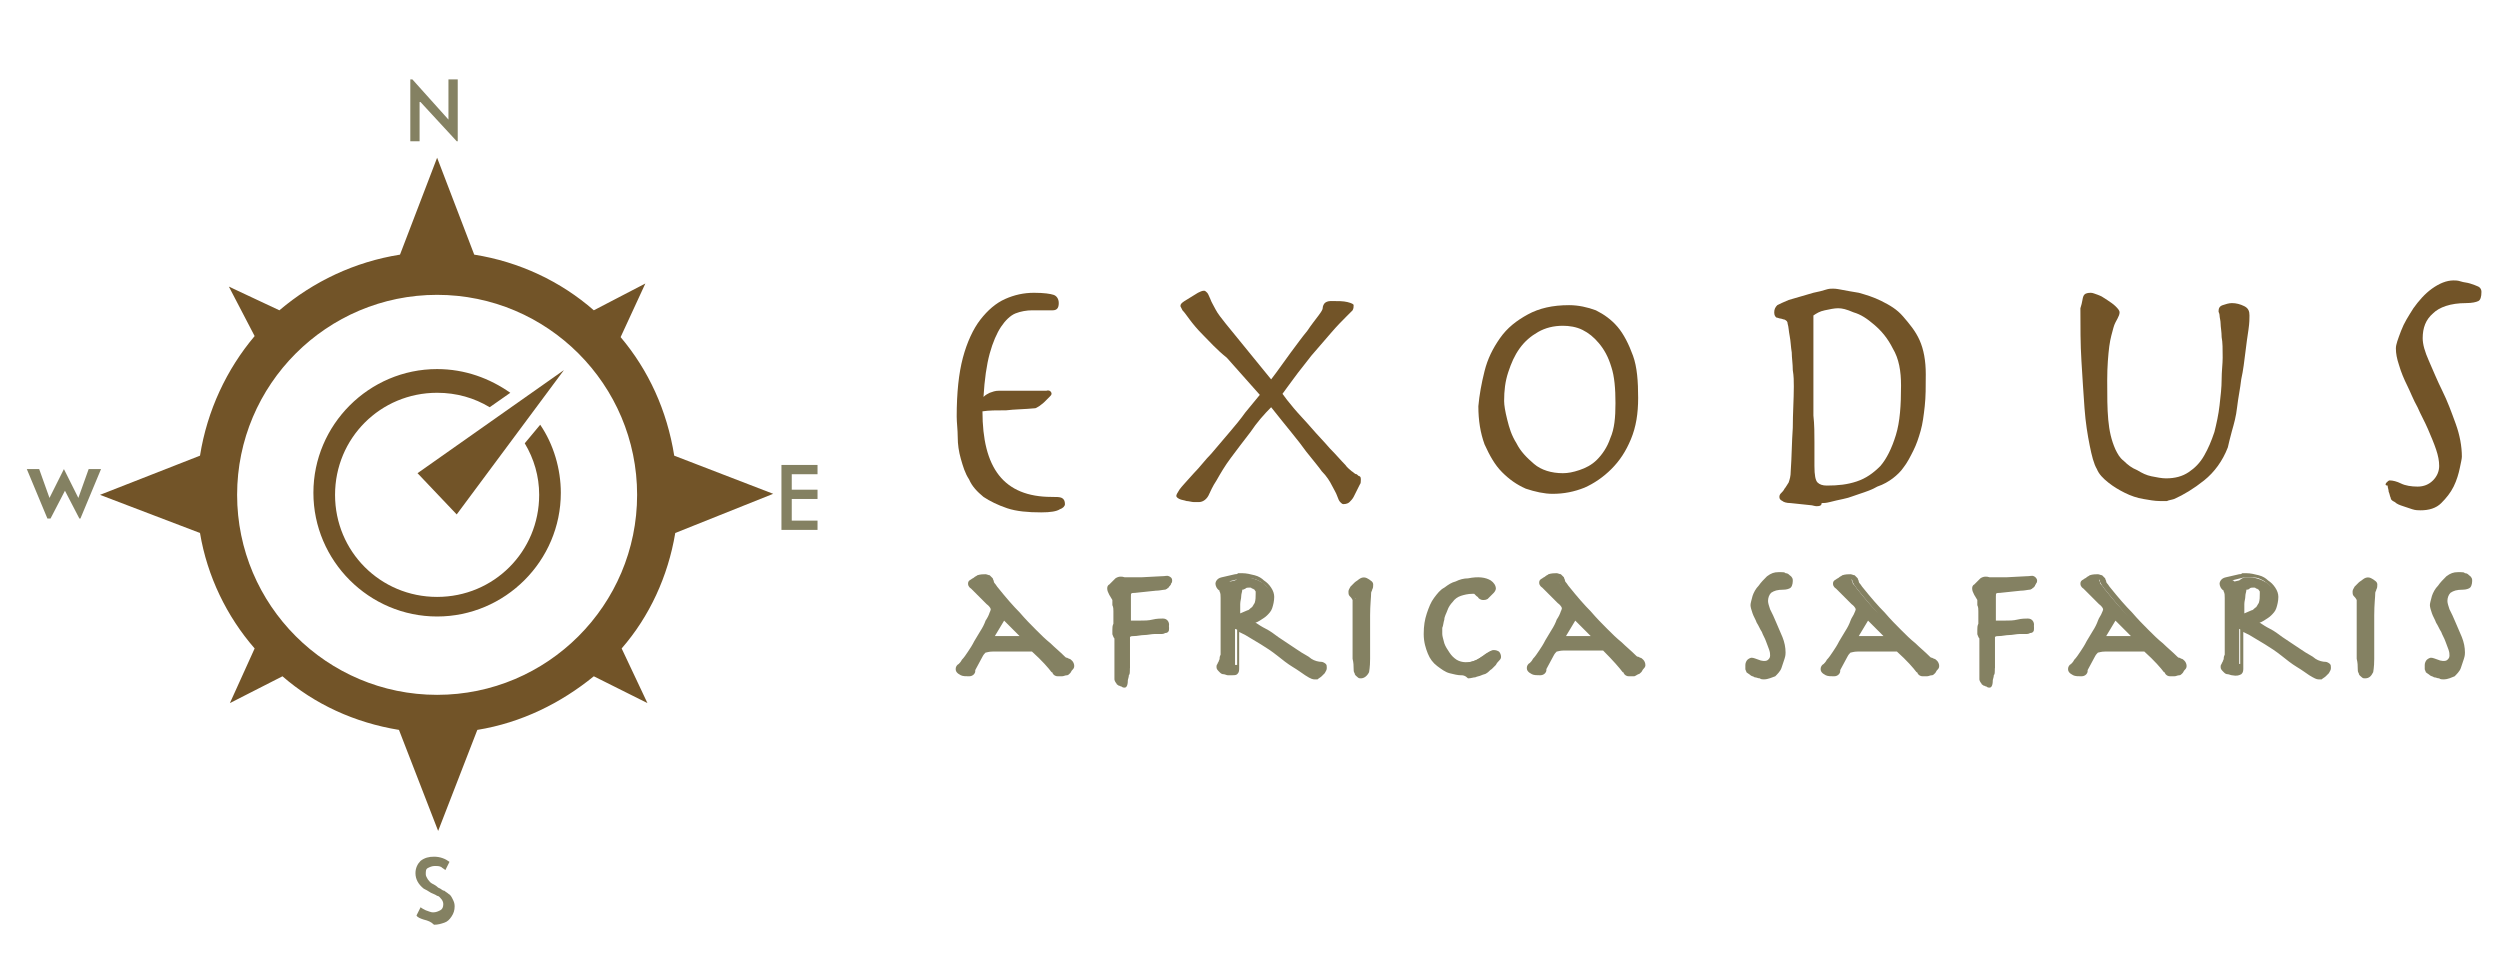 <svg xmlns="http://www.w3.org/2000/svg" xmlns:xlink="http://www.w3.org/1999/xlink" id="Layer_1" x="0px" y="0px" viewBox="0 0 242.5 93.2" style="enable-background:new 0 0 242.5 93.2;" xml:space="preserve"><style type="text/css">	.st0{fill:#725428;}	.st1{fill:#848162;}</style><g>	<g>		<path class="st0" d="M75,47.9l-9.6-3.7c-0.7-4.4-2.5-8.3-5.2-11.5l2.4-5.2l-5,2.6c-3.2-2.8-7.2-4.7-11.6-5.4l-3.6-9.4l-3.6,9.4    c-4.4,0.7-8.4,2.6-11.7,5.4l-4.9-2.3l2.5,4.8c-2.7,3.2-4.6,7.2-5.3,11.6L9.7,48l9.7,3.7c0.7,4.2,2.6,8.1,5.3,11.2l-2.4,5.3    l5.1-2.6c3.1,2.7,7,4.5,11.3,5.2l3.8,9.8l3.8-9.8c4.3-0.7,8.1-2.6,11.3-5.2l5.2,2.6l-2.5-5.3c2.7-3.1,4.5-7,5.2-11.2L75,47.9z     M42.4,67.4c-10.7,0-19.4-8.7-19.4-19.4c0-10.7,8.7-19.4,19.4-19.4c10.7,0,19.4,8.7,19.4,19.4C61.8,58.7,53.1,67.4,42.4,67.4z"></path>		<polygon class="st0" points="40.5,45.9 44.3,49.9 54.7,35.9   "></polygon>		<path class="st0" d="M52.4,41.2L50.9,43c0.9,1.5,1.4,3.2,1.4,5c0,5.5-4.4,9.9-9.9,9.9c-5.5,0-9.9-4.4-9.9-9.9    c0-5.5,4.4-9.9,9.9-9.9c1.9,0,3.6,0.5,5.1,1.4l2-1.4c-2-1.4-4.4-2.3-7.1-2.3c-6.6,0-12,5.4-12,12c0,6.6,5.4,12,12,12    c6.6,0,12-5.4,12-12C54.4,45.5,53.7,43.1,52.4,41.2z"></path>		<g>			<g>				<path class="st1" d="M40.7,9.8l0,0.7v3.2h-0.9v-6H40l3.5,3.9l0-0.7V7.7h0.9v6h-0.1L40.7,9.8z"></path>			</g>		</g>		<g>			<path class="st1" d="M6.3,47.6l-1.4,2.7H4.6l-2-4.8h1.2l1,2.8l1.4-2.8h0l1.4,2.8l1-2.8h1.2l-2,4.8H7.7L6.3,47.6z"></path>		</g>		<g>			<path class="st1" d="M79.3,46h-2.5v1.5h2.5v0.9h-2.5v2.1h2.5v0.9h-3.5v-6.3h3.5V46z"></path>		</g>		<g>			<path class="st1" d="M41.1,89.2c-0.3-0.1-0.6-0.2-0.7-0.4l0.4-0.8c0.1,0.1,0.3,0.2,0.5,0.3c0.3,0.1,0.5,0.2,0.7,0.2     c0.3,0,0.5-0.1,0.7-0.2c0.2-0.1,0.3-0.3,0.3-0.6c0-0.2-0.1-0.4-0.2-0.5c-0.1-0.1-0.2-0.3-0.4-0.3c-0.1-0.1-0.4-0.2-0.6-0.3     c-0.3-0.2-0.5-0.3-0.7-0.4c-0.5-0.4-0.8-0.9-0.8-1.5c0-0.5,0.2-0.9,0.5-1.2c0.4-0.3,0.8-0.4,1.3-0.4c0.6,0,1.1,0.2,1.5,0.5     l-0.4,0.8c-0.1-0.1-0.3-0.2-0.4-0.3c-0.2-0.1-0.4-0.1-0.6-0.1c-0.3,0-0.5,0.1-0.7,0.2c-0.2,0.1-0.2,0.3-0.2,0.6     c0,0.2,0.1,0.3,0.2,0.5c0.1,0.1,0.2,0.3,0.4,0.4c0.2,0.1,0.4,0.2,0.6,0.4c0.3,0.1,0.4,0.3,0.6,0.3c0.1,0.1,0.3,0.2,0.4,0.3     c0.2,0.1,0.3,0.3,0.4,0.5c0.1,0.2,0.2,0.4,0.2,0.7c0,0.4-0.1,0.7-0.3,1c-0.2,0.3-0.4,0.5-0.7,0.6c-0.3,0.1-0.6,0.2-1,0.2     C41.8,89.4,41.5,89.3,41.1,89.2z"></path>		</g>	</g>	<g>		<g>			<path class="st0" d="M102,38.2c0,0.1-0.1,0.2-0.2,0.3c-0.1,0.1-0.3,0.3-0.5,0.5c-0.2,0.2-0.4,0.3-0.5,0.4     c-0.2,0.1-0.3,0.2-0.4,0.2c-1,0.1-2,0.1-2.8,0.2c-0.9,0-1.7,0-2.3,0.1c0,2.7,0.5,4.8,1.6,6.2c1.1,1.4,2.8,2.1,5.1,2.1     c0.5,0,0.8,0,1,0.1c0.2,0.1,0.3,0.3,0.3,0.6c0,0.2-0.2,0.4-0.5,0.5c-0.3,0.2-0.9,0.3-1.8,0.3c-1.3,0-2.4-0.1-3.3-0.4     c-0.9-0.3-1.7-0.7-2.3-1.1c-0.6-0.5-1.1-1-1.4-1.7c-0.4-0.6-0.6-1.3-0.8-2c-0.2-0.7-0.3-1.4-0.3-2.1c0-0.7-0.1-1.4-0.1-2     c0-2.3,0.2-4.2,0.6-5.7c0.4-1.5,1-2.8,1.7-3.7c0.7-0.9,1.5-1.6,2.4-2c0.9-0.4,1.8-0.6,2.8-0.6c1,0,1.6,0.1,1.9,0.2     c0.3,0.1,0.5,0.4,0.5,0.8c0,0.5-0.2,0.7-0.6,0.7h-2c-0.5,0-1.1,0.1-1.6,0.3s-1,0.7-1.4,1.3c-0.4,0.6-0.8,1.5-1.1,2.6     c-0.3,1.1-0.5,2.5-0.6,4.2c0.2-0.2,0.4-0.3,0.6-0.4c0.3-0.1,0.5-0.2,0.9-0.2h4.6C101.8,37.8,102,38,102,38.2z"></path>			<path class="st0" d="M116.7,32.5c-0.6-0.6-1-1.1-1.3-1.5c-0.3-0.4-0.5-0.7-0.7-0.9c-0.1-0.2-0.2-0.4-0.2-0.4     c0-0.2,0.1-0.3,0.4-0.5l1.3-0.8c0.2-0.1,0.4-0.2,0.6-0.2c0.1,0,0.2,0.1,0.3,0.2c0.1,0.1,0.2,0.4,0.3,0.6c0.1,0.3,0.3,0.6,0.5,1     c0.2,0.4,0.6,0.9,1,1.4l4.4,5.4c0.7-0.9,1.3-1.8,1.9-2.6c0.6-0.8,1.1-1.5,1.6-2.1c0.4-0.6,0.8-1.1,1.1-1.5     c0.3-0.4,0.4-0.6,0.4-0.7c0-0.2,0.1-0.4,0.2-0.5c0.1-0.1,0.3-0.2,0.6-0.2c0.7,0,1.2,0,1.6,0.1c0.4,0.1,0.6,0.2,0.6,0.3     c0,0.2,0,0.3-0.1,0.5c-0.1,0.1-0.3,0.3-0.6,0.6c-0.4,0.4-0.9,0.9-1.5,1.6c-0.6,0.7-1.2,1.4-1.9,2.2c-0.6,0.8-1.2,1.5-1.7,2.2     c-0.5,0.7-0.9,1.2-1.1,1.5c0.2,0.3,0.6,0.8,1.1,1.4c0.5,0.6,1.1,1.2,1.7,1.9s1.2,1.3,1.8,2c0.6,0.6,1.1,1.2,1.5,1.6     c0.2,0.3,0.4,0.4,0.6,0.6c0.2,0.1,0.3,0.3,0.5,0.3c0.1,0.1,0.2,0.2,0.3,0.2c0.1,0.1,0.1,0.2,0.1,0.3c0,0.2,0,0.4-0.1,0.5     l-0.6,1.2c-0.1,0.2-0.3,0.4-0.4,0.5s-0.3,0.2-0.6,0.2c-0.1,0-0.2-0.1-0.3-0.2c-0.1-0.1-0.2-0.3-0.3-0.6c-0.1-0.3-0.3-0.6-0.5-1     c-0.2-0.4-0.5-0.9-1-1.4c-0.2-0.3-0.7-0.9-1.5-1.9c-0.7-1-1.9-2.4-3.4-4.3c-0.7,0.7-1.4,1.5-2,2.4c-0.7,0.9-1.3,1.7-1.9,2.5     c-0.6,0.8-1,1.5-1.4,2.2c-0.4,0.6-0.6,1.1-0.7,1.3c-0.2,0.5-0.6,0.8-1,0.8c-0.1,0-0.2,0-0.5,0c-0.2,0-0.5-0.1-0.7-0.1     c-0.3-0.1-0.5-0.1-0.7-0.2s-0.3-0.2-0.3-0.3c0-0.1,0.1-0.3,0.3-0.6c0.2-0.3,0.7-0.8,1.4-1.6c0.6-0.6,1.1-1.3,1.7-1.9     c0.6-0.7,1.1-1.3,1.7-2s1.1-1.3,1.6-2c0.5-0.6,1-1.2,1.4-1.7l-3.2-3.6C118,33.9,117.3,33.1,116.7,32.5z"></path>			<path class="st0" d="M144,36c0.3-1.2,0.8-2.2,1.5-3.2c0.7-1,1.6-1.7,2.7-2.3c1.1-0.6,2.4-0.9,4-0.9c0.9,0,1.8,0.2,2.6,0.5     c0.8,0.4,1.5,0.9,2.1,1.6c0.6,0.7,1.1,1.7,1.5,2.8c0.4,1.1,0.5,2.5,0.5,4.1c0,1.5-0.2,2.8-0.7,4c-0.5,1.2-1.1,2.1-1.9,2.9     c-0.8,0.8-1.7,1.4-2.6,1.8c-1,0.4-2,0.6-3.1,0.6c-0.8,0-1.7-0.2-2.6-0.5c-0.9-0.4-1.6-0.9-2.3-1.6c-0.7-0.7-1.2-1.6-1.7-2.7     c-0.4-1.1-0.6-2.3-0.6-3.7C143.5,38.3,143.7,37.2,144,36z M146.2,40.7c0.2,0.8,0.4,1.5,0.9,2.3c0.4,0.8,1,1.4,1.7,2     c0.7,0.6,1.7,0.9,2.8,0.9c0.5,0,1-0.1,1.6-0.3c0.6-0.2,1.2-0.5,1.7-1c0.5-0.5,1-1.2,1.3-2.1c0.4-0.9,0.5-2,0.5-3.4     c0-1.4-0.1-2.6-0.4-3.5c-0.3-1-0.7-1.7-1.2-2.3s-1-1-1.6-1.3c-0.6-0.3-1.3-0.4-1.9-0.4c-0.9,0-1.7,0.2-2.4,0.6     c-0.7,0.4-1.3,0.9-1.8,1.6c-0.5,0.7-0.8,1.4-1.1,2.3c-0.3,0.9-0.4,1.8-0.4,2.8C145.9,39.3,146,39.9,146.2,40.7z"></path>			<path class="st0" d="M176.2,49.1c-0.2,0-0.4-0.1-0.6-0.1l-1.9-0.2c-0.4,0-0.7-0.1-0.8-0.2c-0.2-0.1-0.3-0.2-0.3-0.4     s0.1-0.3,0.2-0.4c0.1-0.1,0.2-0.2,0.3-0.4c0.1-0.1,0.2-0.3,0.4-0.6c0.1-0.3,0.2-0.6,0.2-1.1c0.1-1.4,0.1-2.8,0.2-4.2     c0-1.4,0.1-2.8,0.1-4c0-0.5,0-1-0.1-1.6c0-0.6-0.1-1.2-0.1-1.7c-0.1-0.6-0.1-1.1-0.2-1.6c-0.1-0.5-0.1-0.9-0.2-1.2     c0-0.2-0.1-0.3-0.3-0.4c-0.1,0-0.3-0.1-0.4-0.1c-0.1,0-0.3-0.1-0.4-0.1c-0.1-0.1-0.2-0.2-0.2-0.5c0-0.3,0.1-0.5,0.3-0.7     c0.2-0.1,0.6-0.3,1.1-0.5l2.4-0.7c0.5-0.1,0.9-0.2,1.2-0.3c0.3-0.1,0.5-0.1,0.7-0.1c0.1,0,0.3,0,0.8,0.1s1.1,0.2,1.7,0.3     c0.7,0.2,1.4,0.4,2.2,0.8c0.8,0.4,1.5,0.8,2.1,1.5s1.2,1.4,1.6,2.3c0.4,0.9,0.6,2,0.6,3.3c0,1.2,0,2.2-0.1,3.1     c-0.1,0.9-0.2,1.7-0.4,2.4c-0.2,0.7-0.4,1.3-0.7,1.9s-0.6,1.2-1,1.7c-0.2,0.3-0.6,0.7-1,1c-0.4,0.3-0.9,0.6-1.5,0.8     c-0.5,0.3-1.1,0.5-1.7,0.7c-0.6,0.2-1.1,0.4-1.6,0.5c-0.5,0.1-0.9,0.2-1.3,0.3c-0.4,0.1-0.6,0.1-0.8,0.1     C176.7,49.1,176.4,49.1,176.2,49.1z M176,42.9c0,0.8,0,1.6,0,2.3c0,0.9,0.1,1.4,0.3,1.6c0.2,0.2,0.5,0.3,0.9,0.3     c1.1,0,2-0.1,2.9-0.4c0.9-0.3,1.6-0.8,2.3-1.5c0.6-0.7,1.1-1.7,1.5-3c0.4-1.3,0.5-2.9,0.5-4.8c0-1.4-0.2-2.6-0.8-3.6     c-0.5-1-1.1-1.7-1.8-2.3c-0.7-0.6-1.3-1-2-1.2c-0.7-0.3-1.1-0.4-1.5-0.4c-0.4,0-0.8,0.1-1.3,0.2c-0.5,0.1-0.8,0.3-1.1,0.5v9.7     C176,41.2,176,42.1,176,42.9z"></path>			<path class="st0" d="M202.1,28.7c0.1-0.2,0.3-0.3,0.7-0.3c0.2,0,0.4,0.1,0.7,0.2c0.3,0.1,0.6,0.3,0.9,0.5     c0.3,0.2,0.6,0.4,0.8,0.6c0.2,0.2,0.4,0.4,0.4,0.6c0,0.2-0.1,0.4-0.2,0.6c-0.1,0.2-0.3,0.5-0.4,0.9c-0.1,0.4-0.3,1-0.4,1.8     c-0.1,0.8-0.2,1.9-0.2,3.3c0,1.5,0,2.7,0.1,3.8c0.1,1.1,0.3,2,0.7,2.9c0.2,0.4,0.4,0.8,0.8,1.1c0.4,0.4,0.8,0.7,1.3,0.9     c0.5,0.3,0.9,0.5,1.4,0.6s1,0.2,1.4,0.2c0.9,0,1.6-0.2,2.2-0.6c0.6-0.4,1.1-0.9,1.5-1.6c0.4-0.7,0.7-1.4,1-2.3     c0.2-0.8,0.4-1.7,0.5-2.6c0.1-0.9,0.2-1.7,0.2-2.5c0-0.8,0.1-1.5,0.1-2.1c0-0.8,0-1.5-0.1-2c0-0.5-0.1-1-0.1-1.3     c0-0.3-0.1-0.6-0.1-0.8c0-0.2-0.1-0.3-0.1-0.4c0-0.3,0.1-0.5,0.4-0.6c0.3-0.1,0.6-0.2,0.9-0.2c0.4,0,0.8,0.1,1.2,0.3     c0.4,0.2,0.5,0.5,0.5,0.9c0,0.3,0,0.7-0.1,1.4c-0.1,0.6-0.2,1.4-0.3,2.2c-0.1,0.8-0.2,1.7-0.4,2.6c-0.1,0.9-0.3,1.8-0.4,2.7     c-0.1,0.9-0.3,1.6-0.5,2.3c-0.2,0.7-0.3,1.2-0.4,1.6c-0.5,1.3-1.3,2.4-2.3,3.2s-2,1.4-2.9,1.8c-0.3,0.1-0.5,0.1-0.7,0.2     c-0.2,0-0.5,0-0.7,0c-0.5,0-1-0.1-1.6-0.2c-0.6-0.1-1.2-0.3-1.8-0.6c-0.6-0.3-1.1-0.6-1.6-1c-0.5-0.4-0.9-0.8-1.1-1.3     c-0.3-0.5-0.5-1.3-0.7-2.3c-0.2-1-0.4-2.2-0.5-3.6c-0.1-1.4-0.2-2.9-0.3-4.6c-0.1-1.6-0.1-3.3-0.1-5.1     C202,29.3,202,28.9,202.1,28.7z"></path>			<path class="st0" d="M231.5,46.8c0.1-0.1,0.2-0.2,0.3-0.2c0.3,0,0.7,0.1,1.1,0.3c0.4,0.2,1,0.3,1.6,0.3c0.6,0,1.1-0.2,1.5-0.6     c0.4-0.4,0.6-0.9,0.6-1.4c0-0.5-0.1-1-0.3-1.6c-0.2-0.6-0.5-1.3-0.8-2c-0.3-0.7-0.7-1.4-1-2.1c-0.4-0.7-0.7-1.5-1-2.1     s-0.6-1.3-0.8-2c-0.2-0.6-0.3-1.1-0.3-1.6c0-0.4,0.2-0.9,0.5-1.7s0.7-1.4,1.2-2.2c0.5-0.7,1.1-1.4,1.8-1.9     c0.7-0.5,1.4-0.8,2.1-0.8c0.2,0,0.4,0,0.7,0.1s0.6,0.1,0.9,0.2c0.3,0.1,0.6,0.2,0.8,0.3c0.2,0.1,0.3,0.3,0.3,0.5     c0,0.5-0.1,0.8-0.3,0.9c-0.2,0.1-0.6,0.2-1.2,0.2c-1.5,0-2.6,0.4-3.2,1c-0.7,0.6-1,1.4-1,2.4c0,0.6,0.2,1.3,0.6,2.2     c0.4,0.9,0.8,1.9,1.3,2.9c0.5,1,0.9,2.1,1.3,3.2c0.4,1.1,0.6,2.2,0.6,3.2c0,0.2-0.1,0.6-0.2,1.1s-0.3,1.2-0.6,1.8     c-0.3,0.6-0.7,1.1-1.2,1.6s-1.2,0.7-2,0.7c-0.2,0-0.5,0-0.8-0.1s-0.6-0.2-0.9-0.3s-0.6-0.2-0.8-0.4c-0.2-0.1-0.4-0.2-0.4-0.4     c-0.1-0.2-0.1-0.4-0.2-0.6c0-0.2-0.1-0.4-0.1-0.6C231.3,47.1,231.4,46.9,231.5,46.8z"></path>		</g>		<g>			<g>				<path class="st1" d="M95.5,62.9c-0.2,0.1-0.4,0.3-0.5,0.5l-0.7,1.3c0,0.1-0.1,0.2-0.1,0.3c0,0.1-0.1,0.1-0.2,0.1      c-0.3,0-0.5,0-0.7-0.1c-0.2-0.1-0.3-0.1-0.3-0.3c0-0.1,0-0.2,0.1-0.3c0.1-0.1,0.2-0.2,0.3-0.4c0.2-0.2,0.4-0.5,0.6-0.8      c0.2-0.3,0.4-0.6,0.7-1c0.2-0.3,0.4-0.7,0.6-1c0.2-0.4,0.4-0.7,0.5-1c0.2-0.3,0.3-0.6,0.4-0.8c0.1-0.2,0.1-0.4,0.1-0.5      c0-0.2-0.2-0.5-0.5-0.8L94.8,57c-0.1-0.1-0.3-0.3-0.4-0.3c-0.1-0.1-0.1-0.1-0.1-0.2c0,0,0-0.1,0.1-0.1s0.2-0.1,0.3-0.2      c0.1-0.1,0.2-0.1,0.3-0.1c0.1,0,0.2-0.1,0.3-0.1c0.1,0,0.2,0,0.3,0c0.1,0,0.1,0,0.2,0.1c0.1,0,0.1,0.1,0.1,0.2      c0,0.1,0.1,0.2,0.1,0.3c0,0.1,0.1,0.2,0.2,0.3c0.1,0.1,0.2,0.3,0.3,0.4c0.8,1,1.5,1.8,2.1,2.4c0.6,0.7,1.1,1.2,1.6,1.7      c0.5,0.5,0.9,1,1.4,1.4s0.9,0.8,1.4,1.3c0.1,0.1,0.2,0.1,0.3,0.2c0.1,0,0.2,0.1,0.2,0.1c0.1,0,0.1,0,0.2,0.1      c0,0,0.1,0.1,0.1,0.2c0,0,0,0.1-0.1,0.2c-0.1,0.1-0.1,0.1-0.2,0.2c-0.1,0.1-0.2,0.1-0.2,0.2c-0.1,0-0.1,0.1-0.2,0.1h-0.4      c-0.1,0-0.1,0-0.2-0.1c0-0.1-0.1-0.1-0.1-0.2c-0.3-0.4-1-1.2-2-2.2h-3.9C96,62.7,95.7,62.8,95.5,62.9z M96.3,61.2      c-0.1,0.2-0.2,0.4-0.3,0.4c0,0.1-0.1,0.1-0.1,0.2c0,0,0,0.1,0,0.1c0,0,0.1,0,0.2,0.1c0.1,0,0.2,0,0.4,0c0.2,0,0.5,0,0.8,0      c0.4,0,0.7,0,1,0c0.3,0,0.5,0,0.6,0c0.2,0,0.3,0,0.4,0c0.1,0,0.1,0,0.2-0.1l-2.3-2.4L96.3,61.2z"></path>				<path class="st1" d="M103,65.6h-0.4c-0.2,0-0.4-0.1-0.5-0.3c0,0,0-0.1-0.1-0.1c-0.3-0.4-0.9-1.1-1.9-2h-3.8      c-0.4,0-0.6,0.1-0.7,0.1c-0.1,0.1-0.2,0.2-0.3,0.4l-0.7,1.3c0,0,0,0.1,0,0.1c0,0.2-0.2,0.5-0.6,0.5c-0.3,0-0.6,0-0.8-0.1      c-0.4-0.2-0.5-0.4-0.5-0.6c0-0.2,0.1-0.4,0.3-0.5c0.1-0.1,0.2-0.2,0.3-0.4c0.2-0.2,0.4-0.5,0.6-0.8c0.2-0.3,0.4-0.6,0.6-1      c0.2-0.3,0.4-0.7,0.6-1c0.2-0.3,0.4-0.7,0.5-1c0.2-0.3,0.3-0.5,0.4-0.8c0.1-0.2,0.1-0.3,0.1-0.3l0,0c0,0,0-0.2-0.4-0.5l-1.2-1.2      c-0.2-0.2-0.2-0.2-0.3-0.3c-0.3-0.2-0.3-0.4-0.3-0.5c0-0.2,0.1-0.3,0.3-0.4c0.1-0.1,0.2-0.1,0.3-0.2c0.1-0.1,0.2-0.1,0.3-0.2      c0.3-0.1,0.6-0.1,0.8-0.1c0.1,0,0.3,0.1,0.4,0.1c0.1,0.1,0.2,0.2,0.3,0.3c0,0.1,0.1,0.2,0.1,0.3c0,0,0,0.1,0.1,0.2      c0.1,0.1,0.2,0.3,0.3,0.4c0.8,1,1.5,1.8,2.1,2.4c0.6,0.7,1.1,1.2,1.6,1.7c0.5,0.5,0.9,0.9,1.4,1.3c0.4,0.4,0.9,0.8,1.4,1.3      c0.1,0.1,0.1,0.1,0.2,0.1l0.2,0.1c0.1,0,0.2,0.1,0.3,0.2c0.1,0.1,0.2,0.3,0.2,0.5c0,0.2-0.1,0.3-0.2,0.4      c-0.1,0.1-0.1,0.2-0.2,0.3c-0.1,0.1-0.2,0.2-0.3,0.2C103.3,65.5,103.2,65.6,103,65.6z M102.8,64.9      C102.8,64.9,102.8,64.9,102.8,64.9C102.8,64.9,102.8,64.9,102.8,64.9z M102.7,64.8h0.3c0.1-0.1,0.1-0.1,0.2-0.2      c0,0,0.1-0.1,0.1-0.1l-0.1,0c-0.1,0-0.3-0.1-0.4-0.3c-0.5-0.5-1-0.9-1.4-1.3c-0.4-0.4-0.9-0.9-1.4-1.4c-0.5-0.5-1-1.1-1.6-1.8      c-0.6-0.7-1.3-1.5-2.1-2.5c-0.1-0.1-0.2-0.3-0.3-0.4c-0.1-0.2-0.2-0.3-0.2-0.4c0-0.1-0.1-0.2-0.1-0.2c-0.1,0-0.2,0-0.3,0      c0,0,0,0-0.1,0c-0.1,0-0.2,0.1-0.3,0.1c0,0,0,0,0,0c0.1,0.1,0.2,0.1,0.2,0.2l1.2,1.2c0.4,0.4,0.6,0.8,0.6,1.1      c0,0.1-0.1,0.3-0.2,0.6c-0.1,0.2-0.2,0.5-0.4,0.8l0.8-1.5l3,3.1l-0.4,0.2c-0.1,0-0.2,0.1-0.3,0.1c0,0-0.1,0-0.2,0h1.2l0.1,0.1      c1,1,1.7,1.8,2,2.2C102.6,64.7,102.7,64.8,102.7,64.8z M93.5,64.7c0.1,0,0.2,0,0.4,0c0-0.1,0.1-0.2,0.1-0.2l0.7-1.3      c0.2-0.3,0.4-0.5,0.6-0.7h0c0.2-0.1,0.4-0.1,0.7-0.2c-0.1,0-0.3-0.1-0.4-0.2c-0.1-0.1-0.1-0.2-0.1-0.4c0-0.1,0-0.2,0.1-0.3      c-0.2,0.3-0.4,0.6-0.5,0.9c-0.2,0.4-0.4,0.7-0.7,1c-0.2,0.3-0.4,0.6-0.6,0.8C93.7,64.4,93.6,64.6,93.5,64.7z M96.5,61.7      c0.1,0,0.1,0,0.2,0c0.4,0,1.3,0,1.8,0c0.1,0,0.3,0,0.4,0l-1.5-1.5L96.5,61.7z"></path>			</g>			<g>				<path class="st1" d="M109.4,65.2c0,0.2,0,0.3-0.1,0.5c0,0.2-0.1,0.3-0.1,0.4c0,0.1-0.1,0.2-0.2,0.2c0,0-0.1,0-0.2,0      c-0.1,0-0.1-0.1-0.2-0.1c-0.1,0-0.1-0.1-0.2-0.1c0,0-0.1-0.1-0.1-0.1c0-0.1,0-0.2,0-0.3c0-0.1,0-0.3,0-0.5c0-0.2,0-0.6,0-1      c0-0.4,0-1,0-1.7c0-0.2,0-0.3,0-0.4c0-0.1,0-0.2-0.1-0.3c0-0.1-0.1-0.2-0.1-0.2c0-0.1,0-0.2,0-0.3c0-0.2,0-0.3,0.1-0.4      c0-0.1,0.1-0.3,0.1-0.5c0-0.1,0-0.2,0-0.3c0-0.2,0-0.4,0-0.6c0-0.2,0-0.4-0.1-0.7c0-0.2,0-0.4,0-0.6c-0.1-0.2-0.2-0.3-0.3-0.5      c-0.1-0.2-0.1-0.3-0.1-0.4c0,0,0-0.1,0.1-0.2c0.1-0.1,0.1-0.2,0.2-0.3c0.1-0.1,0.2-0.2,0.3-0.2c0.1-0.1,0.2-0.1,0.3-0.1      c0.1,0,0.3,0,0.4,0c0.2,0,0.4,0,0.7,0c0.3,0,0.7,0,1,0c0.4,0,0.7,0,1,0c0.3,0,0.6,0,0.9,0c0.3,0,0.4,0,0.6,0c0,0,0.1,0,0.1,0      c0,0,0.1,0.1,0.1,0.1c0,0,0,0.1,0,0.1c0,0.1-0.1,0.1-0.1,0.2c0,0.1-0.1,0.1-0.1,0.1c0,0-0.1,0.1-0.1,0.1c-0.2,0-0.5,0.1-0.8,0.1      c-0.3,0-0.7,0.1-1,0.1c-0.3,0-0.7,0.1-0.9,0.1c-0.3,0-0.5,0.1-0.7,0.1c0,0-0.1,0-0.1,0.1c0,0,0,0.1-0.1,0.3c0,0.3,0,0.6-0.1,1      c0,0.4,0,0.8,0,1.1c0,0.1,0,0.3,0,0.4s0,0.2,0,0.4h1.2c0.5,0,1,0,1.4-0.1c0.4-0.1,0.7-0.1,1-0.1c0.2,0,0.3,0.1,0.3,0.3      c0,0.2,0,0.3-0.1,0.4c-0.1,0.1-0.2,0.1-0.3,0.1c-0.2,0-0.4,0-0.7,0s-0.7,0.1-1,0.1c-0.4,0-0.7,0.1-1,0.1c-0.3,0-0.6,0.1-0.7,0.1      v3.1C109.4,64.9,109.4,65,109.4,65.2z"></path>				<path class="st1" d="M109.1,66.7c-0.1,0-0.2,0-0.3-0.1c-0.1,0-0.2-0.1-0.3-0.1c-0.1-0.1-0.2-0.1-0.2-0.2      c-0.1-0.1-0.2-0.3-0.2-0.4c0-0.1,0-0.2,0-0.4c0-0.1,0-0.3,0-0.5c0-0.2,0-0.6,0-1c0-0.4,0-1,0-1.7c0-0.1,0-0.2,0-0.3      c0-0.1,0-0.1-0.1-0.2c0-0.1-0.1-0.2-0.1-0.3c0-0.1,0-0.2,0-0.4c0-0.2,0-0.4,0.1-0.6c0-0.1,0-0.2,0-0.3c0-0.1,0-0.2,0-0.3      c0-0.2,0-0.4,0-0.6c0-0.2,0-0.4-0.1-0.6c0-0.2,0-0.3,0-0.5c-0.1-0.2-0.2-0.3-0.3-0.5c-0.1-0.2-0.2-0.4-0.2-0.6      c0-0.1,0-0.3,0.2-0.4c0.1-0.1,0.2-0.2,0.3-0.3c0.1-0.1,0.2-0.2,0.3-0.3c0.3-0.2,0.6-0.2,0.9-0.1c0.3,0,0.9,0,1.6,0l1.9-0.1      c0.5,0,0.6-0.1,0.8,0c0.2,0.1,0.3,0.2,0.3,0.4c0,0.1,0,0.2-0.1,0.3c0,0.1-0.1,0.2-0.1,0.2c-0.1,0.1-0.1,0.1-0.2,0.2      c-0.1,0.1-0.2,0.2-0.3,0.2c-0.2,0-0.5,0.1-0.9,0.1l-1.9,0.2c-0.2,0-0.4,0-0.5,0.1c0,0,0,0.1,0,0.1c0,0.3,0,0.6,0,1      c0,0.4,0,0.8,0,1.1c0,0.1,0,0.2,0,0.4c0,0,0,0,0,0h0.8c0.5,0,0.9,0,1.3-0.1c0.4-0.1,0.8-0.1,1-0.1c0.4,0,0.6,0.3,0.6,0.6      c0,0.2-0.1,0.4-0.2,0.6c-0.1,0.2-0.3,0.3-0.5,0.3c-0.2,0-0.4,0-0.7,0c-0.3,0-0.7,0.1-1,0.1c-0.3,0-0.7,0.1-1,0.1      c-0.2,0-0.3,0-0.4,0.1v2.8c0,0.1,0,0.2,0,0.4c0,0.2,0,0.4-0.1,0.5c0,0.2-0.1,0.4-0.1,0.5C109.4,66.6,109.2,66.7,109.1,66.7z       M108.8,65.8C108.8,65.9,108.9,65.9,108.8,65.8C108.9,65.9,108.9,65.9,108.8,65.8c0.1,0,0.1-0.1,0.2-0.2c0-0.2,0-0.3,0.1-0.5      c0-0.2,0-0.3,0-0.3v-3.4l0.3-0.1c0.2,0,0.4-0.1,0.8-0.1c0.3,0,0.7-0.1,1-0.1c0.1,0,0.2,0,0.3,0c-0.2,0-0.5,0-0.8,0h-1.5v-0.4      c0-0.1,0-0.2,0-0.4c0-0.1,0-0.3,0-0.4c0-0.4,0-0.8,0-1.2c0-0.4,0-0.7,0.1-1c0-0.2,0.1-0.4,0.1-0.5c0.1-0.1,0.2-0.2,0.3-0.2      c0.2,0,0.4-0.1,0.7-0.1l1.9-0.2c0.1,0,0.2,0,0.3,0l-1.6,0.1c-0.7,0-1.4,0-1.8,0c-0.1,0-0.3,0-0.4,0c-0.1,0.1-0.2,0.2-0.3,0.2      c-0.1,0.1-0.1,0.1-0.2,0.2c0,0,0,0.1,0.1,0.3c0.1,0.2,0.2,0.3,0.3,0.5l0.1,0.1l0,0.1c0,0.1,0,0.3,0,0.5c0,0.2,0,0.4,0.1,0.7      c0,0.2,0,0.4,0,0.6c0,0.2,0,0.3,0,0.4c0,0.2,0,0.4-0.1,0.6c0,0.1,0,0.2,0,0.3c0,0.1,0,0.1,0,0.2c0,0.1,0,0.1,0.1,0.2      c0,0.1,0.1,0.2,0.1,0.3c0,0.1,0,0.3,0,0.5c0,0.7,0,1.3,0,1.7c0,0.4,0,0.8,0,1c0,0.2,0,0.4,0,0.6      C108.8,65.7,108.8,65.8,108.8,65.8z M112.9,61c-0.2,0-0.5,0-0.8,0.1c-0.1,0-0.1,0-0.2,0c0.1,0,0.2,0,0.2,0      C112.5,61,112.7,61,112.9,61C112.9,61,112.9,61,112.9,61z"></path>			</g>			<g>				<path class="st1" d="M120.4,56c0.1,0,0.2,0,0.4,0c0.4,0,0.7,0.1,1,0.2c0.3,0.1,0.6,0.3,0.8,0.4c0.2,0.2,0.4,0.4,0.6,0.6      c0.1,0.2,0.2,0.4,0.2,0.7c0,0.4-0.1,0.7-0.2,0.9c-0.1,0.3-0.3,0.5-0.5,0.6c-0.2,0.2-0.4,0.3-0.6,0.4c-0.2,0.1-0.4,0.2-0.6,0.2      c-0.2,0.1-0.4,0.1-0.4,0.2c0,0-0.1,0.1-0.1,0.1s0,0.1,0.1,0.1c0.1,0,0.3,0.1,0.5,0.3c0.3,0.2,0.6,0.4,0.9,0.6      c0.4,0.2,0.8,0.5,1.2,0.8c0.3,0.2,0.6,0.4,1,0.6c0.3,0.2,0.6,0.4,0.9,0.6c0.3,0.2,0.6,0.4,0.8,0.5c0.2,0.1,0.5,0.3,0.6,0.4      c0.4,0.2,0.8,0.3,1.2,0.3c0,0,0.1,0,0.1,0.1c0,0,0.1,0.1,0.1,0.2c0,0,0,0.1-0.1,0.2c-0.1,0.1-0.2,0.2-0.3,0.3      c-0.1,0.1-0.2,0.2-0.3,0.3c-0.1,0.1-0.2,0.1-0.3,0.1c-0.1,0-0.3-0.1-0.7-0.3c-0.3-0.2-0.7-0.5-1.2-0.8c-0.5-0.3-1-0.7-1.5-1.1      c-0.5-0.4-1.1-0.8-1.6-1.1c-0.5-0.3-1-0.6-1.5-0.9c-0.5-0.3-0.8-0.4-1.1-0.5c0,0.2,0,0.4,0,0.7c0,0.2,0,0.5,0,0.7v0.4      c0,0.4,0,0.7,0,1c0,0.3,0,0.5,0,0.6c0,0.2,0,0.3,0,0.4c0,0.1,0,0.2,0,0.3c0,0.1,0,0.2-0.1,0.2c-0.1,0-0.2,0.1-0.3,0.1      c-0.1,0-0.2,0-0.3,0c-0.1,0-0.2-0.1-0.3-0.1c-0.1,0-0.2-0.1-0.3-0.1c-0.1-0.1-0.1-0.1-0.1-0.2c0,0,0-0.1,0-0.1      c0,0,0.1-0.1,0.1-0.2c0-0.1,0.1-0.2,0.1-0.3c0-0.1,0.1-0.3,0.1-0.5c0-0.1,0-0.3,0-0.6c0-0.3,0-0.7,0-1.1c0-0.4,0-0.8,0-1.3      c0-0.5,0-0.9,0-1.2c0-0.2,0-0.4,0-0.6c0-0.3,0-0.5,0-0.8c0-0.3,0-0.5-0.1-0.7c0-0.2-0.1-0.3-0.1-0.3c-0.2-0.1-0.3-0.3-0.3-0.4      c0-0.1,0.1-0.2,0.3-0.3l1.3-0.3C120.2,56,120.3,56,120.4,56z M120,59.9c0,0,0.1,0,0.1,0c0,0,0.1,0,0.2-0.1      c0.1,0,0.3-0.1,0.5-0.3c0.1,0,0.2-0.1,0.3-0.1c0.1,0,0.2-0.1,0.3-0.2c0.1-0.1,0.2-0.2,0.3-0.3c0.1-0.1,0.2-0.2,0.2-0.4      c0.1-0.3,0.2-0.7,0.2-1c0-0.1,0-0.3-0.1-0.3c0-0.1-0.1-0.2-0.2-0.3c0,0-0.1-0.1-0.1-0.1c-0.1,0-0.1-0.1-0.2-0.1      c-0.1,0-0.2-0.1-0.2-0.1c-0.1,0-0.1,0-0.2,0c0,0-0.1,0-0.2,0c-0.1,0-0.2,0-0.3,0.1c-0.1,0-0.2,0.1-0.3,0.1      c-0.1,0-0.1,0.1-0.1,0.1c0,0.2-0.1,0.5-0.1,0.7c0,0.3-0.1,0.5-0.1,0.8c0,0.3,0,0.5,0,0.7c0,0.2,0,0.4,0,0.5      C119.9,59.8,120,59.9,120,59.9z"></path>				<path class="st1" d="M127.5,65.9c-0.1,0-0.3,0-0.9-0.4c-0.3-0.2-0.7-0.5-1.2-0.8c-0.5-0.3-1-0.7-1.5-1.1      c-0.5-0.4-1.1-0.8-1.6-1.1c-0.5-0.3-1-0.6-1.5-0.9c-0.2-0.1-0.4-0.2-0.6-0.3c0,0.1,0,0.1,0,0.2c0,0.2,0,0.5,0,0.7v0.4      c0,0.4,0,0.7,0,1c0,0.3,0,0.5,0,0.6c0,0.2,0,0.3,0,0.4c0,0.1,0,0.2,0,0.3c0,0.3-0.1,0.4-0.2,0.5c-0.1,0.1-0.3,0.1-0.5,0.1      c-0.1,0-0.2,0-0.4,0c-0.1,0-0.3-0.1-0.4-0.1c-0.2,0-0.3-0.1-0.4-0.2c-0.2-0.2-0.3-0.3-0.3-0.5c0-0.1,0-0.2,0.1-0.3      c0,0,0-0.1,0.1-0.2c0-0.1,0.1-0.2,0.1-0.3c0-0.1,0-0.2,0.1-0.4c0-0.1,0-0.3,0-0.6l0-1.1c0-0.4,0-0.8,0-1.3c0-0.4,0-0.9,0-1.2      c0-0.2,0-0.4,0-0.6c0-0.3,0-0.5,0-0.7c0-0.2,0-0.5-0.1-0.6c0-0.1,0-0.1,0-0.1c-0.3-0.2-0.4-0.5-0.4-0.7c0-0.1,0.1-0.5,0.6-0.6      l1.3-0.3c0.1,0,0.2,0,0.3-0.1c0.1,0,0.2,0,0.4,0c0.4,0,0.8,0.1,1.2,0.2c0.4,0.1,0.7,0.3,0.9,0.5c0.3,0.2,0.5,0.4,0.7,0.7      c0.2,0.3,0.3,0.6,0.3,0.9c0,0.4-0.1,0.8-0.2,1.1c-0.1,0.3-0.3,0.5-0.5,0.7c-0.2,0.2-0.4,0.3-0.7,0.5c-0.2,0.1-0.3,0.2-0.5,0.2      c0,0,0,0,0.1,0c0.3,0.2,0.6,0.4,1,0.6c0.4,0.2,0.8,0.5,1.2,0.8c0.3,0.2,0.6,0.4,0.9,0.6c0.3,0.2,0.6,0.4,0.9,0.6      c0.3,0.2,0.6,0.4,0.8,0.5c0.2,0.1,0.5,0.3,0.6,0.4c0.3,0.2,0.7,0.3,1,0.3c0.1,0,0.3,0.1,0.4,0.2c0.1,0.1,0.1,0.2,0.1,0.4      c0,0.2-0.1,0.3-0.2,0.5c-0.1,0.1-0.2,0.2-0.3,0.3c-0.1,0.1-0.3,0.2-0.4,0.3C127.8,65.9,127.7,65.9,127.5,65.9z M119.6,60.4      l0.4,0.1c0.3,0.1,0.7,0.2,1.2,0.5c0.5,0.3,1,0.6,1.5,0.9c0.5,0.4,1.1,0.7,1.6,1.1c0.5,0.4,1,0.8,1.5,1.1      c0.5,0.3,0.8,0.6,1.2,0.8c0.3,0.2,0.4,0.2,0.5,0.3c0,0,0,0,0.1,0c0.1-0.1,0.2-0.1,0.3-0.2c0,0,0.1-0.1,0.1-0.1      c-0.3,0-0.7-0.2-1-0.4c-0.2-0.1-0.4-0.2-0.6-0.4c-0.3-0.2-0.5-0.3-0.8-0.5c-0.3-0.2-0.6-0.4-0.9-0.6c-0.3-0.2-0.6-0.4-1-0.6      c-0.4-0.3-0.8-0.5-1.2-0.8c-0.4-0.2-0.7-0.4-0.9-0.6c-0.3-0.2-0.4-0.3-0.5-0.3c-0.2-0.1-0.3-0.3-0.3-0.4c0,0,0-0.1,0.1-0.2      l-0.3,0.1c-0.3,0.1-0.5,0.1-0.7,0c-0.1-0.1-0.2-0.2-0.2-0.5c0-0.1,0-0.3,0-0.5c0-0.2,0-0.5,0-0.7c0-0.3,0-0.5,0.1-0.8      c0-0.3,0.1-0.5,0.1-0.8c0-0.2,0.2-0.3,0.4-0.4c0.1,0,0.2-0.1,0.4-0.1c0.1,0,0.3-0.1,0.4-0.1c0.3,0,0.4,0,0.5,0      c0.1,0,0.2,0.1,0.3,0.1c0.1,0,0.2,0.1,0.3,0.1c0.1,0.1,0.2,0.1,0.3,0.2c0.1,0.1,0.1,0.2,0.2,0.3c0.1,0.1,0.1,0.3,0.1,0.5      c0,0.4-0.1,0.7-0.2,1.1c-0.1,0.2-0.2,0.4-0.3,0.5c-0.1,0.1-0.2,0.2-0.4,0.3c0,0,0,0,0,0c0.1,0,0.2-0.1,0.3-0.2      c0.2-0.1,0.3-0.2,0.5-0.3c0.1-0.1,0.3-0.3,0.4-0.5c0.1-0.2,0.1-0.5,0.1-0.8c0-0.2,0-0.3-0.2-0.5c-0.1-0.2-0.3-0.4-0.5-0.5      c-0.2-0.2-0.5-0.3-0.7-0.4c-0.3-0.1-0.6-0.1-0.9-0.1c-0.1,0-0.2,0-0.3,0c-0.1,0-0.2,0-0.2,0l-1.2,0.3c0,0,0.1,0,0.1,0      c0.2,0.1,0.2,0.3,0.3,0.6c0,0.2,0,0.4,0.1,0.7c0,0.3,0,0.5,0,0.8c0,0.3,0,0.5,0,0.6c0,0.4,0,0.8,0,1.2c0,0.5,0,0.9,0,1.3l0,1.1      c0,0.3,0,0.5,0,0.6c0,0.2,0,0.4-0.1,0.6c0,0.1-0.1,0.3-0.1,0.4c0,0,0,0.1-0.1,0.1c0,0,0.1,0,0.1,0c0.1,0,0.2,0.1,0.3,0.1      c0.1,0,0.2,0,0.2,0c0,0,0,0,0,0c0,0,0-0.1,0-0.1c0-0.1,0-0.2,0-0.4c0-0.2,0-0.4,0-0.6c0-0.3,0-0.6,0-1v-0.4c0-0.2,0-0.5,0-0.7      c0-0.2,0-0.5,0-0.7L119.6,60.4z M120.5,57.2c0,0.2-0.1,0.4-0.1,0.6c0,0.3-0.1,0.5-0.1,0.8c0,0.2,0,0.5,0,0.7c0,0.1,0,0.1,0,0.2      l0.7-0.3c0.1,0,0.2-0.1,0.3-0.2c0.1-0.1,0.2-0.1,0.2-0.2c0.1-0.1,0.1-0.2,0.2-0.3c0.1-0.3,0.1-0.6,0.1-0.9c0-0.1,0-0.2,0-0.2      c0-0.1-0.1-0.1-0.1-0.2c-0.1,0-0.1-0.1-0.2-0.1c-0.1,0-0.1-0.1-0.2-0.1c-0.1,0-0.2,0-0.2,0c-0.1,0-0.2,0-0.3,0.1      C120.6,57.2,120.6,57.2,120.5,57.2z M120.5,57.1C120.5,57.1,120.5,57.1,120.5,57.1C120.5,57.1,120.5,57.1,120.5,57.1z"></path>			</g>			<g>				<path class="st1" d="M131.5,59.3c0-0.3,0-0.6,0-0.8c0-0.1,0-0.3,0-0.3c0-0.1,0-0.2-0.1-0.2c-0.1-0.1-0.2-0.2-0.2-0.3      c0-0.1-0.1-0.2-0.1-0.2c0-0.1,0-0.1,0.1-0.3c0.1-0.1,0.2-0.2,0.3-0.3c0.1-0.1,0.2-0.2,0.4-0.3c0.1-0.1,0.2-0.1,0.3-0.1      c0.1,0,0.2,0,0.4,0.1c0.1,0.1,0.2,0.2,0.2,0.2c0,0.1,0,0.2-0.1,0.4c0,0.1-0.1,0.3-0.1,0.4c0,0.4-0.1,1.2-0.1,2.2      c0,1,0,2.4,0,4.2c0,0.6,0,1-0.1,1.2c-0.1,0.2-0.2,0.3-0.4,0.3c-0.1,0-0.1,0-0.2,0c-0.1,0-0.1-0.1-0.1-0.2c0-0.1-0.1-0.2-0.1-0.5      c0-0.2,0-0.5-0.1-0.8c0-0.4,0-0.8,0-1.4c0-0.5,0-1.2,0-2C131.5,60,131.5,59.6,131.5,59.3z"></path>				<path class="st1" d="M132,65.8c-0.1,0-0.2,0-0.3-0.1c-0.1-0.1-0.3-0.2-0.3-0.4c-0.1-0.1-0.1-0.3-0.1-0.5c0-0.2,0-0.5-0.1-0.9      c0-0.4,0-0.8,0-1.4c0-0.6,0-1.2,0-2c0-0.5,0-0.9,0-1.2v0c0-0.3,0-0.6,0-0.8c0-0.1,0-0.2,0-0.3c-0.1-0.2-0.2-0.3-0.3-0.4      c-0.1-0.1-0.1-0.3-0.1-0.4c0-0.2,0.1-0.3,0.2-0.5c0.1-0.1,0.2-0.2,0.4-0.4c0.1-0.1,0.3-0.2,0.4-0.3c0.4-0.3,0.7-0.2,1,0      c0.1,0.1,0.4,0.2,0.4,0.5c0,0.2,0,0.3-0.1,0.5c0,0.1-0.1,0.2-0.1,0.3c0,0.4-0.1,1.2-0.1,2.2c0,1,0,2.4,0,4.2      c0,0.9-0.1,1.2-0.1,1.3C132.6,65.6,132.3,65.8,132,65.8z M131.9,59.3c0,0.3,0,0.7,0,1.2c0,0.8,0,1.4,0,2c0,0.5,0,1,0,1.4      c0,0.3,0,0.6,0,0.8c0,0.2,0.1,0.3,0.1,0.4c0-0.1,0.1-0.4,0.1-1.1c0-1.8,0-3.2,0-4.2c0-1,0.1-1.8,0.1-2.2c0-0.2,0-0.4,0.1-0.5      c0,0,0-0.1,0-0.1c0,0,0,0,0,0c-0.1-0.1-0.2-0.1-0.2-0.1c0,0,0,0-0.1,0.1c-0.1,0.1-0.2,0.1-0.3,0.2c-0.1,0.1-0.2,0.2-0.3,0.3      c0,0,0,0.1-0.1,0.1h0c0,0,0,0,0,0.1c0,0,0,0.1,0.1,0.2c0.1,0.1,0.2,0.3,0.2,0.5c0,0.1,0,0.2,0,0.4      C131.8,58.7,131.9,59,131.9,59.3L131.9,59.3z"></path>			</g>			<g>				<path class="st1" d="M138.8,59.6c0.2-0.5,0.4-1,0.6-1.4c0.3-0.4,0.6-0.7,0.9-0.9c0.3-0.2,0.7-0.4,1.1-0.6      c0.4-0.1,0.7-0.2,1.1-0.3s0.7-0.1,0.9-0.1c0.4,0,0.7,0.1,1,0.2c0.2,0.2,0.3,0.3,0.3,0.5c0,0.1,0,0.1-0.1,0.2      c-0.1,0.1-0.1,0.2-0.2,0.2c-0.1,0.1-0.2,0.1-0.3,0.2c-0.1,0.1-0.2,0.1-0.2,0.1c-0.1,0-0.1,0-0.2-0.1c-0.1-0.1-0.1-0.1-0.2-0.2      c-0.1-0.1-0.2-0.2-0.3-0.2c-0.1-0.1-0.2-0.1-0.4-0.1c-0.5,0-0.9,0.1-1.2,0.2s-0.7,0.4-0.9,0.6c-0.3,0.3-0.5,0.5-0.6,0.9      c-0.2,0.3-0.3,0.6-0.4,0.9c-0.1,0.3-0.2,0.6-0.2,0.9c0,0.3-0.1,0.5-0.1,0.6c0,0.3,0.1,0.6,0.2,1c0.1,0.4,0.3,0.7,0.5,1      c0.2,0.3,0.5,0.6,0.8,0.8c0.3,0.2,0.7,0.3,1.1,0.3c0.4,0,0.7-0.1,1-0.2c0.3-0.1,0.5-0.3,0.8-0.4c0.2-0.2,0.4-0.3,0.6-0.4      c0.2-0.1,0.3-0.2,0.4-0.2c0.1,0,0.2,0,0.2,0.1c0.1,0.1,0.1,0.1,0.1,0.2c0,0,0,0.1-0.1,0.2c-0.1,0.1-0.2,0.2-0.3,0.3      c-0.1,0.1-0.2,0.2-0.4,0.4c-0.1,0.1-0.3,0.2-0.5,0.3c-0.1,0.1-0.2,0.1-0.4,0.2c-0.2,0.1-0.4,0.1-0.5,0.1c-0.2,0-0.4,0.1-0.6,0.1      c-0.2,0-0.4,0-0.6,0c-0.3,0-0.6-0.1-1-0.2c-0.4-0.1-0.7-0.3-1-0.6c-0.3-0.3-0.6-0.7-0.8-1.1c-0.2-0.5-0.3-1-0.3-1.7      C138.5,60.8,138.6,60.2,138.8,59.6z"></path>				<path class="st1" d="M141.7,65.5c-0.3,0-0.7-0.1-1.1-0.2c-0.4-0.1-0.8-0.4-1.2-0.7c-0.4-0.3-0.7-0.7-0.9-1.2      c-0.2-0.5-0.4-1.1-0.4-1.9c0-0.8,0.1-1.4,0.3-2l0,0c0.2-0.6,0.4-1.1,0.7-1.5c0.3-0.4,0.6-0.8,1-1c0.4-0.3,0.7-0.5,1.1-0.6      c0.4-0.2,0.8-0.3,1.2-0.3c1-0.2,1.7-0.1,2.2,0.2c0.3,0.2,0.5,0.5,0.5,0.8c0,0.1-0.1,0.3-0.2,0.4c-0.1,0.1-0.2,0.2-0.3,0.3      c-0.1,0.1-0.2,0.2-0.3,0.3c-0.2,0.1-0.3,0.1-0.4,0.1c-0.1,0-0.3,0-0.5-0.2c0-0.1-0.1-0.1-0.2-0.2c-0.1-0.1-0.1-0.1-0.2-0.2      c0,0-0.1,0-0.2,0c-0.4,0-0.8,0.1-1.1,0.2c-0.3,0.1-0.6,0.3-0.8,0.6c-0.2,0.2-0.4,0.5-0.5,0.8c-0.1,0.3-0.3,0.6-0.3,0.9      c-0.1,0.3-0.1,0.6-0.2,0.8c0,0.2,0,0.4,0,0.6c0,0.2,0.1,0.5,0.2,0.9c0.1,0.3,0.3,0.6,0.5,0.9c0.2,0.3,0.4,0.5,0.7,0.7      c0.5,0.3,1.2,0.3,1.7,0.1c0.3-0.1,0.5-0.2,0.7-0.4c0.2-0.1,0.4-0.3,0.6-0.4c0.6-0.4,0.9-0.2,1.1-0.1c0.1,0.1,0.2,0.3,0.2,0.5      c0,0.1,0,0.2-0.2,0.4c-0.1,0.1-0.2,0.2-0.3,0.4c-0.1,0.1-0.3,0.3-0.4,0.4c-0.2,0.1-0.3,0.3-0.5,0.4c-0.1,0.1-0.3,0.1-0.5,0.2      c-0.2,0.1-0.4,0.1-0.6,0.2c-0.2,0-0.4,0.1-0.7,0.1C142.1,65.5,141.9,65.5,141.7,65.5z M140.9,57.4c-0.1,0.1-0.2,0.1-0.4,0.2      c-0.3,0.2-0.6,0.5-0.8,0.8c-0.2,0.3-0.4,0.8-0.6,1.3h0c-0.2,0.5-0.2,1.1-0.2,1.8c0,0.6,0.1,1.1,0.3,1.6c0.2,0.4,0.4,0.7,0.7,1      c0.3,0.2,0.6,0.4,0.9,0.5c0.6,0.2,0.9,0.2,1.4,0.1c-0.5,0-1-0.1-1.4-0.4c-0.4-0.2-0.7-0.5-0.9-0.9c-0.2-0.3-0.4-0.7-0.6-1.1      c-0.1-0.4-0.2-0.8-0.2-1.1c0-0.2,0-0.4,0.1-0.7c0-0.3,0.1-0.6,0.2-0.9c0.1-0.3,0.2-0.7,0.4-1c0.2-0.4,0.4-0.7,0.7-0.9      C140.6,57.6,140.8,57.5,140.9,57.4z M144.4,63.8c-0.1,0.1-0.2,0.2-0.3,0.2c-0.2,0.2-0.5,0.3-0.8,0.5c-0.1,0-0.2,0.1-0.3,0.1      c0.2,0,0.3-0.1,0.4-0.1c0.2-0.1,0.3-0.1,0.3-0.1c0.2-0.1,0.3-0.2,0.4-0.3C144.2,64,144.3,63.9,144.4,63.8z M142.9,56.8      c0.2,0,0.4,0.1,0.6,0.2c0.1,0.1,0.3,0.2,0.4,0.3c0.1,0.1,0.1,0.1,0.1,0.2c0.1-0.1,0.1-0.1,0.2-0.1c0.1-0.1,0.1-0.1,0.2-0.2      c0,0,0-0.1-0.2-0.2c-0.3-0.2-0.7-0.2-1.4-0.1C142.8,56.8,142.8,56.8,142.9,56.8z"></path>			</g>			<g>				<path class="st1" d="M151,62.9c-0.2,0.1-0.4,0.3-0.5,0.5l-0.7,1.3c0,0.1-0.1,0.2-0.1,0.3c0,0.1-0.1,0.1-0.2,0.1      c-0.3,0-0.5,0-0.7-0.1c-0.2-0.1-0.3-0.1-0.3-0.3c0-0.1,0-0.2,0.1-0.3c0.1-0.1,0.2-0.2,0.3-0.4c0.2-0.2,0.4-0.5,0.6-0.8      c0.2-0.3,0.4-0.6,0.7-1c0.2-0.3,0.4-0.7,0.6-1c0.2-0.4,0.4-0.7,0.5-1c0.2-0.3,0.3-0.6,0.4-0.8c0.1-0.2,0.1-0.4,0.1-0.5      c0-0.2-0.2-0.5-0.5-0.8l-1.2-1.2c-0.1-0.1-0.3-0.3-0.4-0.3c-0.1-0.1-0.1-0.1-0.1-0.2c0,0,0-0.1,0.1-0.1s0.2-0.1,0.3-0.2      c0.1-0.1,0.2-0.1,0.3-0.1c0.1,0,0.2-0.1,0.3-0.1c0.1,0,0.2,0,0.3,0c0.1,0,0.1,0,0.2,0.1c0.1,0,0.1,0.1,0.1,0.2      c0,0.1,0.1,0.2,0.1,0.3c0,0.1,0.1,0.2,0.2,0.3c0.1,0.1,0.2,0.3,0.3,0.4c0.8,1,1.5,1.8,2.1,2.4c0.6,0.7,1.1,1.2,1.6,1.7      c0.5,0.5,0.9,1,1.4,1.4c0.4,0.4,0.9,0.8,1.4,1.3c0.1,0.1,0.2,0.1,0.3,0.2c0.1,0,0.2,0.1,0.2,0.1c0.1,0,0.1,0,0.2,0.1      c0,0,0.1,0.1,0.1,0.2c0,0,0,0.1-0.1,0.2c-0.1,0.1-0.1,0.1-0.2,0.2c-0.1,0.1-0.2,0.1-0.2,0.2c-0.1,0-0.1,0.1-0.2,0.1H158      c-0.1,0-0.1,0-0.2-0.1c0-0.1-0.1-0.1-0.1-0.2c-0.3-0.4-1-1.2-2-2.2h-3.9C151.5,62.7,151.2,62.8,151,62.9z M151.7,61.2      c-0.1,0.2-0.2,0.4-0.3,0.4c0,0.1-0.1,0.1-0.1,0.2c0,0,0,0.1,0,0.1c0,0,0.1,0,0.2,0.1c0.1,0,0.2,0,0.4,0c0.2,0,0.5,0,0.8,0      c0.4,0,0.7,0,1,0c0.3,0,0.5,0,0.6,0c0.2,0,0.3,0,0.4,0c0.1,0,0.1,0,0.2-0.1l-2.3-2.4L151.7,61.2z"></path>				<path class="st1" d="M158.5,65.6H158c-0.2,0-0.4-0.1-0.5-0.3c0,0,0-0.1-0.1-0.1c-0.3-0.4-0.9-1.1-1.9-2.1h-3.8      c-0.4,0-0.6,0.1-0.7,0.1c-0.1,0.1-0.2,0.2-0.3,0.4l-0.7,1.3c0,0,0,0.1,0,0.1c0,0.2-0.2,0.5-0.6,0.5c-0.3,0-0.6,0-0.8-0.1      c-0.4-0.2-0.5-0.4-0.5-0.6c0-0.2,0.1-0.4,0.3-0.5c0.1-0.1,0.2-0.2,0.3-0.4c0.2-0.2,0.4-0.5,0.6-0.8c0.2-0.3,0.4-0.6,0.6-1      c0.2-0.3,0.4-0.7,0.6-1c0.2-0.3,0.4-0.7,0.5-1c0.2-0.3,0.3-0.5,0.4-0.8c0.1-0.2,0.1-0.3,0.1-0.3l0,0c0,0,0-0.2-0.4-0.5l-1.2-1.2      c-0.2-0.2-0.2-0.2-0.3-0.3c-0.3-0.2-0.3-0.4-0.3-0.5c0-0.2,0.1-0.3,0.3-0.4c0.1-0.1,0.2-0.1,0.3-0.2c0.1-0.1,0.2-0.1,0.3-0.2      c0.3-0.1,0.6-0.1,0.8-0.1c0.1,0,0.3,0.1,0.4,0.1c0.1,0.1,0.2,0.2,0.3,0.3c0,0.1,0.1,0.2,0.1,0.3c0,0,0,0.1,0.1,0.2      c0.1,0.1,0.2,0.3,0.3,0.4c0.8,1,1.5,1.8,2.1,2.4c0.6,0.7,1.1,1.2,1.6,1.7c0.5,0.5,0.9,0.9,1.4,1.3c0.4,0.4,0.9,0.8,1.4,1.3      c0.1,0.1,0.1,0.1,0.2,0.1l0.2,0.1c0.1,0,0.2,0.1,0.3,0.2c0.1,0.1,0.2,0.3,0.2,0.5c0,0.1,0,0.2-0.2,0.4c-0.1,0.1-0.1,0.2-0.2,0.3      c-0.1,0.1-0.2,0.2-0.3,0.2C158.7,65.5,158.6,65.6,158.5,65.6z M158.2,64.9C158.2,64.9,158.2,64.9,158.2,64.9      C158.2,64.9,158.2,64.9,158.2,64.9z M158.2,64.8h0.3c0.1-0.1,0.1-0.1,0.2-0.2c0,0,0.1-0.1,0.1-0.1l-0.1,0      c-0.2-0.1-0.3-0.1-0.5-0.3c-0.5-0.5-1-0.9-1.4-1.3c-0.4-0.4-0.9-0.9-1.4-1.4c-0.5-0.5-1-1.1-1.6-1.8c-0.6-0.7-1.3-1.5-2.1-2.5      c-0.1-0.1-0.2-0.3-0.3-0.4c-0.1-0.2-0.2-0.3-0.2-0.4c0-0.1-0.1-0.2-0.1-0.2c-0.1,0-0.2,0-0.3,0c0,0,0,0-0.1,0      c-0.1,0-0.2,0.1-0.3,0.1c0,0,0,0,0,0c0.1,0.1,0.2,0.1,0.2,0.2l1.2,1.2c0.4,0.4,0.6,0.8,0.6,1.1c0,0.1-0.1,0.3-0.2,0.6      c-0.1,0.2-0.2,0.5-0.4,0.8l0.8-1.5l3,3.1l-0.4,0.2c-0.1,0-0.2,0.1-0.3,0.1c0,0-0.1,0-0.2,0h1.2l0.1,0.1c1,1,1.7,1.8,2,2.2      C158.1,64.7,158.1,64.8,158.2,64.8z M149,64.7c0.1,0,0.2,0,0.4,0c0-0.1,0.1-0.2,0.1-0.2l0.7-1.3c0.2-0.3,0.4-0.5,0.6-0.7h0      c0.2-0.1,0.4-0.1,0.7-0.2c-0.1,0-0.3-0.1-0.4-0.2c-0.1-0.1-0.1-0.2-0.1-0.4c0-0.1,0-0.2,0.1-0.3c-0.2,0.3-0.4,0.6-0.5,0.9      c-0.2,0.4-0.4,0.7-0.7,1c-0.2,0.3-0.4,0.6-0.6,0.8C149.2,64.4,149.1,64.6,149,64.7z M151.9,61.7c0.1,0,0.1,0,0.2,0      c0.4,0,1.3,0,1.8,0c0.1,0,0.3,0,0.4,0l-1.5-1.5L151.9,61.7z"></path>			</g>			<g>				<path class="st1" d="M169.7,64.3c0,0,0.1-0.1,0.1-0.1c0.1,0,0.3,0,0.5,0.1c0.2,0.1,0.4,0.1,0.7,0.1c0.3,0,0.5-0.1,0.6-0.3      c0.2-0.2,0.2-0.4,0.2-0.6c0-0.2,0-0.4-0.1-0.7c-0.1-0.3-0.2-0.6-0.3-0.9c-0.1-0.3-0.3-0.6-0.5-0.9c-0.2-0.3-0.3-0.6-0.5-0.9      c-0.1-0.3-0.3-0.6-0.3-0.9c-0.1-0.3-0.1-0.5-0.1-0.7c0-0.2,0.1-0.4,0.2-0.7c0.1-0.3,0.3-0.6,0.5-0.9c0.2-0.3,0.5-0.6,0.8-0.8      c0.3-0.2,0.6-0.3,0.9-0.3c0.1,0,0.2,0,0.3,0c0.1,0,0.3,0,0.4,0.1c0.1,0,0.2,0.1,0.3,0.1c0.1,0.1,0.1,0.1,0.1,0.2      c0,0.2,0,0.3-0.1,0.4c-0.1,0.1-0.3,0.1-0.5,0.1c-0.7,0-1.1,0.2-1.4,0.5c-0.3,0.3-0.4,0.6-0.4,1c0,0.3,0.1,0.6,0.3,1      c0.2,0.4,0.4,0.8,0.6,1.3c0.2,0.5,0.4,0.9,0.6,1.4c0.2,0.5,0.3,0.9,0.3,1.4c0,0.1,0,0.2-0.1,0.5c0,0.2-0.1,0.5-0.3,0.8      c-0.1,0.3-0.3,0.5-0.5,0.7c-0.2,0.2-0.5,0.3-0.9,0.3c-0.1,0-0.2,0-0.3,0c-0.1,0-0.3-0.1-0.4-0.1c-0.1,0-0.3-0.1-0.4-0.2      c-0.1-0.1-0.2-0.1-0.2-0.2c0-0.1-0.1-0.2-0.1-0.3c0-0.1,0-0.2,0-0.3C169.7,64.4,169.7,64.3,169.7,64.3z"></path>				<path class="st1" d="M171.1,65.9c-0.1,0-0.3,0-0.4-0.1c-0.2,0-0.3-0.1-0.5-0.1c-0.1-0.1-0.3-0.1-0.4-0.2      c-0.1-0.1-0.3-0.2-0.4-0.3c0-0.1-0.1-0.2-0.1-0.3c0-0.1,0-0.2,0-0.4c0-0.2,0.1-0.4,0.2-0.5l0,0c0.1-0.1,0.3-0.2,0.4-0.2      c0.2,0,0.4,0.1,0.7,0.2c0.2,0.1,0.7,0.2,0.9,0c0.1-0.1,0.2-0.2,0.2-0.4c0-0.2,0-0.3-0.1-0.6c-0.1-0.3-0.2-0.5-0.3-0.8      c-0.1-0.3-0.3-0.6-0.4-0.9c-0.2-0.3-0.3-0.6-0.5-0.9c-0.1-0.3-0.3-0.6-0.4-0.9c-0.1-0.3-0.2-0.6-0.2-0.8c0-0.2,0.1-0.5,0.2-0.9      c0.1-0.3,0.3-0.7,0.6-1c0.2-0.3,0.5-0.6,0.8-0.9c0.4-0.3,0.7-0.4,1.1-0.4c0.1,0,0.2,0,0.3,0c0.2,0,0.3,0,0.4,0.1      c0.2,0,0.3,0.1,0.4,0.2c0.3,0.2,0.3,0.4,0.3,0.5c0,0.1,0,0.5-0.2,0.7c-0.1,0.1-0.4,0.2-0.7,0.2c-0.6,0-0.9,0.1-1.2,0.3      c-0.2,0.2-0.3,0.5-0.3,0.8c0,0.2,0.1,0.5,0.2,0.8c0.2,0.4,0.4,0.8,0.6,1.3c0.2,0.5,0.4,0.9,0.6,1.4c0.2,0.5,0.3,1,0.3,1.5      c0,0.1,0,0.3-0.1,0.6c-0.1,0.3-0.2,0.6-0.3,0.9c-0.1,0.3-0.4,0.6-0.6,0.8C171.9,65.7,171.5,65.9,171.1,65.9z M170.1,64.8      c0.1,0.1,0.2,0.1,0.3,0.2c0.1,0,0.2,0.1,0.4,0.1c0.1,0,0.2,0,0.3,0c0.3,0,0.5-0.1,0.6-0.2c0.2-0.2,0.3-0.4,0.5-0.6      c0.1-0.2,0.2-0.5,0.2-0.7c0-0.2,0.1-0.3,0.1-0.4c0-0.4-0.1-0.8-0.2-1.3c-0.2-0.5-0.3-0.9-0.5-1.4c-0.2-0.5-0.4-0.9-0.6-1.3      c-0.2-0.4-0.3-0.8-0.3-1.1c0-0.5,0.2-1,0.5-1.3c0.4-0.3,0.9-0.5,1.7-0.6c0.1,0,0.2,0,0.3,0c0,0,0,0,0,0c-0.1,0-0.1-0.1-0.2-0.1      c-0.1,0-0.2-0.1-0.3-0.1c-0.1,0-0.2,0-0.3,0c-0.2,0-0.5,0.1-0.7,0.3c-0.3,0.2-0.5,0.5-0.7,0.7c-0.2,0.3-0.4,0.6-0.5,0.9      c-0.2,0.4-0.2,0.5-0.2,0.6c0,0.1,0,0.3,0.1,0.6c0.1,0.3,0.2,0.5,0.3,0.8c0.1,0.3,0.3,0.6,0.4,0.9c0.2,0.3,0.3,0.6,0.5,0.9      c0.1,0.3,0.3,0.6,0.4,0.9c0.1,0.3,0.2,0.6,0.2,0.8c0,0.3-0.1,0.6-0.3,0.8c-0.4,0.5-1.3,0.5-1.8,0.2c-0.1,0-0.1-0.1-0.2-0.1      c0,0,0,0.1,0,0.1C170.1,64.7,170.1,64.8,170.1,64.8z"></path>			</g>			<g>				<path class="st1" d="M179.4,62.9c-0.2,0.1-0.4,0.3-0.5,0.5l-0.7,1.3c0,0.1-0.1,0.2-0.1,0.3c0,0.1-0.1,0.1-0.2,0.1      c-0.3,0-0.5,0-0.7-0.1c-0.2-0.1-0.3-0.1-0.3-0.3c0-0.1,0-0.2,0.1-0.3c0.1-0.1,0.2-0.2,0.3-0.4c0.2-0.2,0.4-0.5,0.6-0.8      c0.2-0.3,0.4-0.6,0.7-1c0.2-0.3,0.4-0.7,0.6-1s0.4-0.7,0.5-1c0.2-0.3,0.3-0.6,0.4-0.8c0.1-0.2,0.1-0.4,0.1-0.5      c0-0.2-0.2-0.5-0.5-0.8l-1.2-1.2c-0.1-0.1-0.3-0.3-0.4-0.3c-0.1-0.1-0.1-0.1-0.1-0.2c0,0,0-0.1,0.1-0.1c0.1-0.1,0.2-0.1,0.3-0.2      c0.1-0.1,0.2-0.1,0.3-0.1c0.1,0,0.2-0.1,0.3-0.1c0.1,0,0.2,0,0.3,0c0.1,0,0.1,0,0.2,0.1c0.1,0,0.1,0.1,0.1,0.2      c0,0.1,0.1,0.2,0.1,0.3c0,0.1,0.1,0.2,0.2,0.3c0.1,0.1,0.2,0.3,0.3,0.4c0.8,1,1.5,1.8,2.1,2.4c0.6,0.7,1.1,1.2,1.6,1.7      c0.5,0.5,0.9,1,1.4,1.4s0.9,0.8,1.4,1.3c0.1,0.1,0.2,0.1,0.3,0.2c0.1,0,0.2,0.1,0.2,0.1c0.1,0,0.1,0,0.2,0.1      c0,0,0.1,0.1,0.1,0.2c0,0,0,0.1-0.1,0.2c-0.1,0.1-0.1,0.1-0.2,0.2c-0.1,0.1-0.2,0.1-0.2,0.2c-0.1,0-0.1,0.1-0.2,0.1h-0.4      c-0.1,0-0.1,0-0.2-0.1c0-0.1-0.1-0.1-0.1-0.2c-0.3-0.4-1-1.2-2-2.2h-3.9C179.9,62.7,179.6,62.8,179.4,62.9z M180.2,61.2      c-0.1,0.2-0.2,0.4-0.3,0.4c0,0.1-0.1,0.1-0.1,0.2c0,0,0,0.1,0,0.1c0,0,0.1,0,0.2,0.1c0.1,0,0.2,0,0.4,0c0.2,0,0.5,0,0.8,0      c0.4,0,0.7,0,1,0c0.3,0,0.5,0,0.6,0c0.2,0,0.3,0,0.4,0c0.1,0,0.1,0,0.2-0.1l-2.3-2.4L180.2,61.2z"></path>				<path class="st1" d="M186.9,65.6h-0.4c-0.2,0-0.4-0.1-0.5-0.3c0,0,0-0.1-0.1-0.1c-0.3-0.4-0.9-1.1-1.9-2h-3.8      c-0.4,0-0.6,0.1-0.7,0.1c-0.1,0.1-0.2,0.2-0.3,0.4l-0.7,1.3c0,0,0,0.1,0,0.1c0,0.2-0.2,0.5-0.6,0.5c-0.3,0-0.6,0-0.8-0.1      c-0.4-0.2-0.5-0.4-0.5-0.6c0-0.2,0.1-0.4,0.3-0.5c0.1-0.1,0.2-0.2,0.3-0.4c0.2-0.2,0.4-0.5,0.6-0.8c0.2-0.3,0.4-0.6,0.6-1      c0.2-0.3,0.4-0.7,0.6-1c0.2-0.3,0.4-0.7,0.5-1c0.1-0.3,0.3-0.5,0.4-0.8c0.1-0.2,0.1-0.3,0.1-0.3l0,0c0,0,0-0.2-0.4-0.5l-1.2-1.2      c-0.2-0.2-0.2-0.2-0.3-0.3c-0.3-0.2-0.3-0.4-0.3-0.5c0-0.2,0.1-0.3,0.3-0.4c0.1-0.1,0.2-0.1,0.3-0.2c0.1-0.1,0.2-0.1,0.3-0.2      c0.3-0.1,0.6-0.1,0.8-0.1c0.1,0,0.3,0.1,0.4,0.1c0.1,0.1,0.2,0.2,0.3,0.3c0,0.1,0.1,0.2,0.1,0.3c0,0,0,0.1,0.1,0.2      c0.1,0.1,0.2,0.3,0.3,0.4c0.8,1,1.5,1.8,2.1,2.4c0.6,0.7,1.1,1.2,1.6,1.7c0.5,0.5,0.9,0.9,1.4,1.3c0.4,0.4,0.9,0.8,1.4,1.3      c0.1,0.1,0.1,0.1,0.2,0.1l0.2,0.1c0.1,0,0.2,0.1,0.3,0.2c0.1,0.1,0.2,0.3,0.2,0.5c0,0.2-0.1,0.3-0.2,0.4      c-0.1,0.1-0.1,0.2-0.2,0.3c-0.1,0.1-0.2,0.2-0.3,0.2C187.2,65.5,187.1,65.6,186.9,65.6z M186.6,64.8h0.3      c0.1-0.1,0.1-0.1,0.2-0.2c0,0,0.1-0.1,0.1-0.1l-0.1,0c-0.1,0-0.3-0.1-0.4-0.3c-0.5-0.5-1-0.9-1.4-1.3c-0.5-0.4-0.9-0.9-1.4-1.4      c-0.5-0.5-1-1.1-1.6-1.8c-0.6-0.7-1.3-1.5-2.1-2.5c-0.1-0.1-0.2-0.3-0.3-0.4c-0.1-0.2-0.2-0.3-0.2-0.4c0-0.1-0.1-0.2-0.1-0.2      c-0.1,0-0.2,0-0.3,0c0,0,0,0-0.1,0c-0.1,0-0.2,0.1-0.3,0.1c0,0,0,0,0,0c0.1,0.1,0.2,0.1,0.2,0.2l1.2,1.2      c0.4,0.4,0.6,0.8,0.6,1.1c0,0.1-0.1,0.3-0.2,0.6c-0.1,0.2-0.2,0.5-0.4,0.8l0.8-1.4l3,3.1l-0.4,0.2c-0.1,0-0.2,0.1-0.3,0.1      c0,0-0.1,0-0.2,0h1.2l0.1,0.1c1,1,1.7,1.8,2,2.2C186.5,64.7,186.6,64.8,186.6,64.8z M177.4,64.7c0.1,0,0.2,0,0.4,0      c0-0.1,0.1-0.2,0.1-0.2l0.7-1.3c0.2-0.3,0.4-0.5,0.6-0.7c0.2-0.1,0.4-0.1,0.7-0.2c-0.1,0-0.3,0-0.4-0.1      c-0.1-0.1-0.1-0.2-0.1-0.4c0-0.1,0-0.2,0.1-0.3c-0.2,0.3-0.4,0.6-0.5,0.9c-0.2,0.4-0.4,0.7-0.7,1c-0.2,0.3-0.4,0.6-0.6,0.8      C177.6,64.4,177.5,64.6,177.4,64.7z M180.3,61.7c0.1,0,0.1,0,0.2,0c0.4,0,1.3,0,1.8,0c0.1,0,0.3,0,0.4,0l-1.5-1.5L180.3,61.7z"></path>			</g>			<g>				<path class="st1" d="M193.3,65.2c0,0.2,0,0.3-0.1,0.5c0,0.2-0.1,0.3-0.1,0.4c0,0.1-0.1,0.2-0.2,0.2c0,0-0.1,0-0.2,0      c-0.1,0-0.1-0.1-0.2-0.1c-0.1,0-0.1-0.1-0.2-0.1c0,0-0.1-0.1-0.1-0.1c0-0.1,0-0.2,0-0.3c0-0.1,0-0.3,0-0.5c0-0.2,0-0.6,0-1      c0-0.4,0-1,0-1.7c0-0.2,0-0.3,0-0.4c0-0.1,0-0.2-0.1-0.3c0-0.1-0.1-0.2-0.1-0.2c0-0.1,0-0.2,0-0.3c0-0.2,0-0.3,0.1-0.4      c0-0.1,0.1-0.3,0.1-0.5c0-0.1,0-0.2,0-0.3c0-0.2,0-0.4,0-0.6c0-0.2,0-0.4-0.1-0.7c0-0.2,0-0.4,0-0.6c-0.1-0.2-0.2-0.3-0.3-0.5      c-0.1-0.2-0.1-0.3-0.1-0.4c0,0,0-0.1,0.1-0.2c0.1-0.1,0.1-0.2,0.2-0.3c0.1-0.1,0.2-0.2,0.3-0.2c0.1-0.1,0.2-0.1,0.3-0.1      c0.1,0,0.3,0,0.4,0c0.2,0,0.4,0,0.7,0c0.3,0,0.7,0,1,0c0.4,0,0.7,0,1,0c0.3,0,0.6,0,0.9,0c0.3,0,0.4,0,0.6,0c0,0,0.1,0,0.1,0      c0,0,0.1,0.1,0.1,0.1c0,0,0,0.1,0,0.1c0,0.1-0.1,0.1-0.1,0.2c0,0.1-0.1,0.1-0.1,0.1c0,0-0.1,0.1-0.1,0.1c-0.2,0-0.5,0.1-0.8,0.1      c-0.3,0-0.7,0.1-1,0.1c-0.3,0-0.7,0.1-0.9,0.1c-0.3,0-0.5,0.1-0.7,0.1c0,0-0.1,0-0.1,0.1c0,0,0,0.1-0.1,0.3c0,0.3,0,0.6-0.1,1      c0,0.4,0,0.8,0,1.1c0,0.1,0,0.3,0,0.4c0,0.1,0,0.2,0,0.4h1.2c0.5,0,1,0,1.4-0.1c0.4-0.1,0.7-0.1,1-0.1c0.2,0,0.3,0.1,0.3,0.3      c0,0.2,0,0.3-0.1,0.4c-0.1,0.1-0.2,0.1-0.3,0.1c-0.2,0-0.4,0-0.7,0c-0.3,0-0.7,0.1-1,0.1c-0.4,0-0.7,0.1-1,0.1      c-0.3,0-0.6,0.1-0.7,0.1v3.1C193.3,64.9,193.3,65,193.3,65.2z"></path>				<path class="st1" d="M193,66.7c-0.1,0-0.2,0-0.3-0.1c-0.1,0-0.2-0.1-0.3-0.1c-0.1-0.1-0.2-0.1-0.2-0.2c-0.1-0.1-0.2-0.3-0.2-0.4      c0-0.1,0-0.2,0-0.4c0-0.1,0-0.3,0-0.5c0-0.2,0-0.6,0-1c0-0.4,0-1,0-1.7c0-0.1,0-0.2,0-0.3c0-0.1,0-0.1-0.1-0.2      c0-0.1-0.1-0.2-0.1-0.3c0-0.1,0-0.2,0-0.4c0-0.2,0-0.4,0.1-0.6c0-0.1,0-0.2,0-0.3c0-0.1,0-0.2,0-0.3l0-0.6c0-0.2,0-0.4-0.1-0.6      c0-0.2,0-0.3,0-0.5c-0.1-0.2-0.2-0.3-0.3-0.5c-0.1-0.2-0.2-0.4-0.2-0.6c0-0.1,0-0.3,0.2-0.4c0.1-0.1,0.2-0.2,0.3-0.3      c0.1-0.1,0.2-0.2,0.3-0.3c0.3-0.2,0.6-0.2,0.9-0.1c0.3,0,0.9,0,1.6,0l1.9-0.1c0.5,0,0.6-0.1,0.8,0c0.2,0.1,0.3,0.3,0.3,0.4      c0,0.1,0,0.2-0.1,0.3c0,0.1-0.1,0.1-0.1,0.2c0,0.1-0.1,0.1-0.2,0.2c-0.1,0.1-0.2,0.2-0.3,0.2c-0.2,0-0.5,0.1-0.9,0.1l-1.9,0.2      c-0.2,0-0.4,0-0.5,0.1c0,0,0,0.1,0,0.1c0,0.3,0,0.6,0,1c0,0.4,0,0.8,0,1.1c0,0.1,0,0.2,0,0.4c0,0,0,0,0,0h0.8      c0.5,0,0.9,0,1.3-0.1c0.4-0.1,0.8-0.1,1-0.1c0.4,0,0.6,0.3,0.6,0.6c0,0.2-0.1,0.4-0.2,0.6c-0.1,0.2-0.3,0.3-0.5,0.3      c-0.2,0-0.4,0-0.7,0c-0.3,0-0.7,0.1-1,0.1c-0.3,0-0.7,0.1-1,0.1c-0.2,0-0.3,0-0.4,0.1v2.8c0,0.1,0,0.2,0,0.4      c0,0.2,0,0.4-0.1,0.5c0,0.2-0.1,0.4-0.1,0.5C193.3,66.6,193.1,66.7,193,66.7z M192.7,65.8C192.7,65.9,192.8,65.9,192.7,65.8      C192.8,65.9,192.8,65.9,192.7,65.8c0.1,0,0.1-0.1,0.2-0.2c0-0.2,0-0.3,0.1-0.5c0-0.2,0-0.3,0-0.3v-3.4l0.3-0.1      c0.2,0,0.4-0.1,0.8-0.1c0.3,0,0.7-0.1,1-0.1c0.1,0,0.2,0,0.3,0c-0.2,0-0.5,0-0.8,0H193v-0.4c0-0.1,0-0.2,0-0.4      c0-0.1,0-0.3,0-0.4c0-0.4,0-0.8,0-1.2c0-0.4,0-0.7,0.1-1c0-0.3,0.1-0.4,0.1-0.5c0.1-0.1,0.2-0.2,0.3-0.2c0.2,0,0.4-0.1,0.7-0.1      l1.9-0.2c0.1,0,0.2,0,0.3,0l-1.6,0.1c-0.7,0-1.4,0-1.8,0c-0.1,0-0.3,0-0.4,0c-0.1,0.1-0.2,0.2-0.3,0.2c-0.1,0.1-0.1,0.1-0.2,0.2      c0,0,0,0.1,0,0.3c0.1,0.2,0.2,0.3,0.3,0.5l0.1,0.1l0,0.1c0,0.1,0,0.3,0,0.5c0,0.2,0,0.4,0.1,0.7l0,0.6c0,0.2,0,0.3,0,0.4      c0,0.2,0,0.4-0.1,0.6c0,0.1,0,0.2,0,0.3c0,0.1,0,0.1,0,0.2c0,0.1,0,0.1,0.1,0.2c0,0.1,0.1,0.2,0.1,0.3c0,0.1,0,0.3,0,0.5      c0,0.7,0,1.3,0,1.7c0,0.4,0,0.8,0,1c0,0.2,0,0.4,0,0.6C192.7,65.7,192.7,65.8,192.7,65.8z M192.7,65.8L192.7,65.8L192.7,65.8z       M196.8,61c-0.2,0-0.5,0-0.8,0.1c-0.1,0-0.1,0-0.2,0c0.1,0,0.2,0,0.2,0C196.4,61,196.6,61,196.8,61C196.8,61,196.8,61,196.8,61z      "></path>			</g>			<g>				<path class="st1" d="M203.4,62.9c-0.2,0.1-0.4,0.3-0.5,0.5l-0.7,1.3c0,0.1-0.1,0.2-0.1,0.3c0,0.1-0.1,0.1-0.2,0.1      c-0.3,0-0.5,0-0.7-0.1c-0.2-0.1-0.3-0.1-0.3-0.3c0-0.1,0-0.2,0.1-0.3c0.1-0.1,0.2-0.2,0.3-0.4c0.2-0.2,0.4-0.5,0.6-0.8      c0.2-0.3,0.4-0.6,0.7-1c0.2-0.3,0.4-0.7,0.6-1c0.2-0.4,0.4-0.7,0.5-1c0.2-0.3,0.3-0.6,0.4-0.8c0.1-0.2,0.1-0.4,0.1-0.5      c0-0.2-0.2-0.5-0.5-0.8l-1.2-1.2c-0.1-0.1-0.3-0.3-0.4-0.3c-0.1-0.1-0.1-0.1-0.1-0.2c0,0,0-0.1,0.1-0.1c0.1-0.1,0.2-0.1,0.3-0.2      c0.1-0.1,0.2-0.1,0.3-0.1c0.1,0,0.2-0.1,0.3-0.1c0.1,0,0.2,0,0.3,0c0.1,0,0.1,0,0.2,0.1c0.1,0,0.1,0.1,0.1,0.2      c0,0.1,0.1,0.2,0.1,0.3c0,0.1,0.1,0.2,0.2,0.3c0.1,0.1,0.2,0.3,0.3,0.4c0.8,1,1.5,1.8,2.1,2.4c0.6,0.7,1.1,1.2,1.6,1.7      c0.5,0.5,0.9,1,1.4,1.4c0.4,0.4,0.9,0.8,1.4,1.3c0.1,0.1,0.2,0.1,0.3,0.2c0.1,0,0.2,0.1,0.2,0.1c0.1,0,0.1,0,0.2,0.1      c0,0,0.1,0.1,0.1,0.2c0,0,0,0.1-0.1,0.2c-0.1,0.1-0.1,0.1-0.2,0.2c-0.1,0.1-0.2,0.1-0.2,0.2c-0.1,0-0.1,0.1-0.2,0.1h-0.4      c-0.1,0-0.1,0-0.2-0.1c0-0.1-0.1-0.1-0.1-0.2c-0.3-0.4-1-1.2-2-2.2h-3.9C203.9,62.7,203.6,62.8,203.4,62.9z M204.2,61.2      c-0.1,0.2-0.2,0.4-0.3,0.4c0,0.1-0.1,0.1-0.1,0.2c0,0,0,0.1,0,0.1c0,0,0.1,0,0.2,0.1c0.1,0,0.2,0,0.4,0c0.2,0,0.5,0,0.8,0      c0.4,0,0.7,0,1,0c0.3,0,0.5,0,0.6,0c0.2,0,0.3,0,0.4,0c0.1,0,0.1,0,0.2-0.1l-2.3-2.4L204.2,61.2z"></path>				<path class="st1" d="M210.9,65.6h-0.4c-0.2,0-0.4-0.1-0.5-0.3c0,0,0-0.1-0.1-0.1c-0.3-0.4-0.9-1.1-1.9-2h-3.8      c-0.4,0-0.6,0.1-0.7,0.1c-0.1,0.1-0.2,0.2-0.3,0.4l-0.7,1.3c0,0,0,0.1,0,0.1c0,0.2-0.2,0.5-0.6,0.5c-0.3,0-0.6,0-0.8-0.1      c-0.4-0.2-0.5-0.4-0.5-0.6c0-0.2,0.1-0.4,0.3-0.5c0.1-0.1,0.2-0.2,0.3-0.4c0.2-0.2,0.4-0.5,0.6-0.8c0.2-0.3,0.4-0.6,0.6-1      c0.2-0.3,0.4-0.7,0.6-1c0.2-0.3,0.4-0.7,0.5-1c0.1-0.3,0.3-0.5,0.4-0.8c0.1-0.2,0.1-0.3,0.1-0.3l0,0c0,0,0-0.2-0.4-0.5l-1.2-1.2      c-0.2-0.2-0.2-0.2-0.3-0.3c-0.3-0.2-0.3-0.4-0.3-0.5c0-0.2,0.1-0.3,0.3-0.4c0.1-0.1,0.2-0.1,0.3-0.2c0.1-0.1,0.2-0.1,0.3-0.2      c0.3-0.1,0.6-0.1,0.8-0.1c0.1,0,0.3,0.1,0.4,0.1c0.1,0.1,0.2,0.2,0.3,0.3c0,0.1,0.1,0.2,0.1,0.3c0,0,0,0.1,0.1,0.2      c0.1,0.1,0.2,0.3,0.3,0.4c0.8,1,1.5,1.8,2.1,2.4c0.6,0.7,1.1,1.2,1.6,1.7c0.5,0.5,0.9,0.9,1.4,1.3c0.4,0.4,0.9,0.8,1.4,1.3      c0.1,0.1,0.1,0.1,0.2,0.1l0.2,0.1c0.1,0,0.2,0.1,0.3,0.2c0.1,0.1,0.2,0.3,0.2,0.5c0,0.2-0.1,0.3-0.2,0.4      c-0.1,0.1-0.1,0.2-0.2,0.3c-0.1,0.1-0.2,0.2-0.3,0.2C211.2,65.5,211.1,65.6,210.9,65.6z M210.6,64.8h0.3      c0.1-0.1,0.1-0.1,0.2-0.2c0,0,0.1-0.1,0.1-0.1l-0.1,0c-0.1,0-0.3-0.1-0.4-0.3c-0.5-0.5-1-0.9-1.4-1.3c-0.5-0.4-0.9-0.9-1.4-1.4      c-0.5-0.5-1-1.1-1.6-1.8c-0.6-0.7-1.3-1.5-2.1-2.5c-0.1-0.1-0.2-0.3-0.3-0.4c-0.1-0.2-0.2-0.3-0.2-0.4c0-0.1-0.1-0.2-0.1-0.2      c-0.1,0-0.2,0-0.3,0c0,0,0,0-0.1,0c-0.1,0-0.2,0.1-0.3,0.1c0,0,0,0,0,0c0.1,0.1,0.2,0.1,0.2,0.2l1.2,1.2      c0.4,0.4,0.6,0.8,0.6,1.1c0,0.1-0.1,0.3-0.2,0.6c-0.1,0.2-0.2,0.5-0.4,0.8l0.8-1.4l3,3.1l-0.4,0.2c-0.1,0-0.2,0.1-0.3,0.1      c0,0-0.1,0-0.2,0h1.2l0.1,0.1c1,1,1.7,1.8,2,2.2C210.5,64.7,210.6,64.8,210.6,64.8z M201.4,64.7c0.1,0,0.2,0,0.4,0      c0-0.1,0.1-0.2,0.1-0.2l0.7-1.3c0.2-0.3,0.4-0.5,0.6-0.7c0.2-0.1,0.4-0.1,0.7-0.2c-0.1,0-0.3,0-0.4-0.1      c-0.1-0.1-0.1-0.2-0.1-0.4c0-0.1,0-0.2,0.1-0.3c-0.2,0.3-0.4,0.6-0.5,0.9c-0.2,0.4-0.4,0.7-0.7,1c-0.2,0.3-0.4,0.6-0.6,0.8      C201.6,64.4,201.5,64.6,201.4,64.7z M204.3,61.7c0.1,0,0.1,0,0.2,0c0.4,0,1.3,0,1.8,0c0.1,0,0.3,0,0.4,0l-1.5-1.5L204.3,61.7z"></path>			</g>			<g>				<path class="st1" d="M217.8,56c0.1,0,0.2,0,0.4,0c0.4,0,0.7,0.1,1,0.2c0.3,0.1,0.6,0.3,0.8,0.4c0.2,0.2,0.4,0.4,0.6,0.6      c0.1,0.2,0.2,0.4,0.2,0.7c0,0.4-0.1,0.7-0.2,0.9c-0.1,0.3-0.3,0.5-0.5,0.6c-0.2,0.2-0.4,0.3-0.6,0.4s-0.4,0.2-0.6,0.2      c-0.2,0.1-0.4,0.1-0.4,0.2c0,0-0.1,0.1-0.1,0.1s0,0.1,0.1,0.1c0.1,0,0.3,0.1,0.5,0.3c0.3,0.2,0.6,0.4,0.9,0.6s0.8,0.5,1.2,0.8      c0.3,0.2,0.6,0.4,1,0.6c0.3,0.2,0.6,0.4,0.9,0.6c0.3,0.2,0.6,0.4,0.8,0.5c0.2,0.1,0.5,0.3,0.6,0.4c0.4,0.2,0.8,0.3,1.2,0.3      c0,0,0.1,0,0.1,0.1c0,0,0.1,0.1,0.1,0.2c0,0,0,0.1-0.1,0.2c-0.1,0.1-0.2,0.2-0.3,0.3c-0.1,0.1-0.2,0.2-0.3,0.3      c-0.1,0.1-0.2,0.1-0.3,0.1c-0.1,0-0.3-0.1-0.7-0.3c-0.3-0.2-0.7-0.5-1.2-0.8c-0.5-0.3-1-0.7-1.5-1.1c-0.5-0.4-1.1-0.8-1.6-1.1      c-0.5-0.3-1-0.6-1.5-0.9c-0.5-0.3-0.8-0.4-1.1-0.5c0,0.2,0,0.4,0,0.7c0,0.2,0,0.5,0,0.7v0.4c0,0.4,0,0.7,0,1c0,0.3,0,0.5,0,0.6      c0,0.2,0,0.3,0,0.4c0,0.1,0,0.2,0,0.3c0,0.1,0,0.2-0.1,0.2c-0.1,0-0.2,0.1-0.3,0.1c-0.1,0-0.2,0-0.3,0c-0.1,0-0.2-0.1-0.3-0.1      c-0.1,0-0.2-0.1-0.3-0.1c-0.1-0.1-0.1-0.1-0.1-0.2c0,0,0-0.1,0-0.1c0,0,0.1-0.1,0.1-0.2c0-0.1,0.1-0.2,0.1-0.3      c0-0.1,0.1-0.3,0.1-0.5c0-0.1,0-0.3,0-0.6c0-0.3,0-0.7,0-1.1c0-0.4,0-0.8,0-1.3s0-0.9,0-1.2c0-0.2,0-0.4,0-0.6      c0-0.3,0-0.5,0-0.8c0-0.3,0-0.5-0.1-0.7c0-0.2-0.1-0.3-0.1-0.3c-0.2-0.1-0.3-0.3-0.3-0.4c0-0.1,0.1-0.2,0.3-0.3l1.3-0.3      C217.6,56,217.7,56,217.8,56z M217.4,59.9c0,0,0.1,0,0.1,0c0,0,0.1,0,0.2-0.1c0.1,0,0.3-0.1,0.5-0.3c0.1,0,0.2-0.1,0.3-0.1      c0.1,0,0.2-0.1,0.3-0.2c0.1-0.1,0.2-0.2,0.3-0.3c0.1-0.1,0.2-0.2,0.2-0.4c0.1-0.3,0.2-0.7,0.2-1c0-0.1,0-0.3-0.1-0.3      c0-0.1-0.1-0.2-0.2-0.3c0,0-0.1-0.1-0.1-0.1c-0.1,0-0.1-0.1-0.2-0.1c-0.1,0-0.2-0.1-0.2-0.1c-0.1,0-0.1,0-0.2,0c0,0-0.1,0-0.2,0      c-0.1,0-0.2,0-0.3,0.1c-0.1,0-0.2,0.1-0.3,0.1c-0.1,0-0.1,0.1-0.1,0.1c0,0.2-0.1,0.5-0.1,0.7c0,0.3-0.1,0.5-0.1,0.8      c0,0.3,0,0.5,0,0.7c0,0.2,0,0.4,0,0.5C217.4,59.8,217.4,59.9,217.4,59.9z"></path>				<path class="st1" d="M224.9,65.9c-0.2,0-0.4-0.1-0.9-0.4c-0.3-0.2-0.7-0.5-1.2-0.8c-0.5-0.3-1-0.7-1.5-1.1      c-0.5-0.4-1.1-0.8-1.6-1.1c-0.5-0.3-1-0.6-1.5-0.9c-0.2-0.1-0.4-0.2-0.6-0.3c0,0.1,0,0.1,0,0.2c0,0.2,0,0.5,0,0.7v0.4      c0,0.4,0,0.7,0,1c0,0.3,0,0.5,0,0.6c0,0.2,0,0.3,0,0.4c0,0.1,0,0.2,0,0.3c0,0.3-0.1,0.4-0.2,0.5c-0.2,0.1-0.4,0.2-0.9,0.1      c-0.1,0-0.3-0.1-0.4-0.1c-0.2,0-0.3-0.1-0.4-0.2c-0.2-0.2-0.3-0.3-0.3-0.5c0-0.1,0-0.2,0.1-0.3c0,0,0-0.1,0.1-0.2      c0-0.1,0.1-0.2,0.1-0.3c0-0.1,0-0.2,0.1-0.4c0-0.1,0-0.3,0-0.6l0-1.1c0-0.4,0-0.8,0-1.3c0-0.4,0-0.9,0-1.2c0-0.2,0-0.4,0-0.6      c0-0.3,0-0.5,0-0.7c0-0.2,0-0.5-0.1-0.6c0-0.1,0-0.1,0-0.1c-0.3-0.2-0.4-0.5-0.4-0.7c0-0.1,0.1-0.5,0.6-0.6l1.3-0.3      c0.1,0,0.2,0,0.3-0.1c0.1,0,0.2,0,0.4,0c0.4,0,0.8,0.1,1.2,0.2c0.4,0.1,0.7,0.3,0.9,0.5c0.3,0.2,0.5,0.4,0.7,0.7      c0.2,0.3,0.3,0.6,0.3,0.9c0,0.4-0.1,0.8-0.2,1.1c-0.1,0.3-0.3,0.5-0.5,0.7c-0.2,0.2-0.4,0.3-0.7,0.5c-0.2,0.1-0.3,0.2-0.5,0.2      c0,0,0,0,0.1,0c0.3,0.2,0.6,0.4,1,0.6c0.4,0.2,0.8,0.5,1.2,0.8c0.3,0.2,0.6,0.4,0.9,0.6l0.9,0.6c0.3,0.2,0.6,0.4,0.8,0.5      c0.2,0.1,0.5,0.3,0.6,0.4c0.3,0.2,0.7,0.3,1,0.3c0.1,0,0.3,0.1,0.4,0.2c0.1,0.1,0.1,0.2,0.1,0.4c0,0.2-0.1,0.3-0.2,0.5      c-0.1,0.1-0.2,0.2-0.3,0.3c-0.1,0.1-0.3,0.2-0.4,0.3C225.2,65.9,225.1,65.9,224.9,65.9z M217,60.4l0.4,0.1      c0.3,0.1,0.7,0.2,1.2,0.5c0.5,0.3,1,0.6,1.5,0.9c0.5,0.4,1.1,0.7,1.6,1.1c0.5,0.4,1,0.8,1.5,1.1c0.5,0.3,0.8,0.6,1.2,0.8      c0.3,0.2,0.4,0.2,0.5,0.3c0,0,0,0,0.1,0c0.1-0.1,0.2-0.1,0.3-0.2c0,0,0.1-0.1,0.1-0.1c-0.3,0-0.7-0.2-1-0.4      c-0.2-0.1-0.4-0.2-0.6-0.4c-0.3-0.2-0.5-0.3-0.8-0.5L222,63c-0.3-0.2-0.6-0.4-1-0.6c-0.4-0.3-0.8-0.5-1.2-0.8      c-0.4-0.2-0.7-0.4-0.9-0.6c-0.2-0.2-0.4-0.3-0.5-0.3c-0.2-0.1-0.3-0.3-0.3-0.4c0,0,0-0.1,0.1-0.2l-0.3,0.1      c-0.3,0.1-0.5,0.1-0.7,0l0,0c-0.1-0.1-0.2-0.2-0.2-0.5c0-0.1,0-0.3,0-0.5c0-0.2,0-0.5,0-0.7c0-0.3,0-0.5,0.1-0.8      c0-0.3,0.1-0.5,0.1-0.8c0-0.2,0.2-0.3,0.4-0.4c0.1,0,0.2-0.1,0.4-0.1c0.1,0,0.3-0.1,0.4-0.1c0.3,0,0.4,0,0.5,0      c0.1,0,0.2,0.1,0.3,0.1c0.1,0,0.2,0.1,0.3,0.1c0.1,0.1,0.2,0.1,0.3,0.2c0.1,0.1,0.1,0.2,0.2,0.3c0.1,0.1,0.1,0.3,0.1,0.5      c0,0.4-0.1,0.7-0.2,1.1c-0.1,0.2-0.2,0.4-0.3,0.5c-0.1,0.1-0.2,0.2-0.4,0.3c0,0,0,0,0,0c0.1,0,0.2-0.1,0.3-0.2      c0.2-0.1,0.3-0.2,0.5-0.4c0.1-0.1,0.3-0.3,0.4-0.5c0.1-0.2,0.1-0.5,0.1-0.8c0-0.2,0-0.3-0.2-0.5c-0.1-0.2-0.3-0.4-0.5-0.5      c-0.2-0.2-0.5-0.3-0.7-0.4c-0.3-0.1-0.6-0.1-0.9-0.1c-0.1,0-0.2,0-0.3,0h0c-0.1,0-0.2,0-0.2,0l-1.2,0.3c0,0,0.1,0,0.1,0      c0.2,0.1,0.2,0.3,0.3,0.6c0,0.2,0,0.4,0.1,0.7c0,0.3,0,0.5,0,0.8c0,0.3,0,0.5,0,0.6c0,0.4,0,0.8,0,1.2c0,0.5,0,0.9,0,1.3l0,1.1      c0,0.3,0,0.5,0,0.6c0,0.2,0,0.4-0.1,0.6c0,0.1-0.1,0.3-0.1,0.4c0,0,0,0.1-0.1,0.1c0,0,0.1,0,0.1,0c0.1,0,0.2,0.1,0.3,0.1      c0.1,0,0.2,0,0.2,0h0c0,0,0-0.1,0-0.1c0-0.1,0-0.2,0-0.4c0-0.2,0-0.4,0-0.6c0-0.3,0-0.6,0-1v-0.4c0-0.2,0-0.5,0-0.7      c0-0.2,0-0.5,0-0.7L217,60.4z M225.6,64.6L225.6,64.6C225.6,64.6,225.6,64.6,225.6,64.6L225.6,64.6z M217.9,57.2      c0,0.2-0.1,0.4-0.1,0.6c0,0.3-0.1,0.5-0.1,0.8c0,0.2,0,0.5,0,0.7c0,0.1,0,0.1,0,0.2l0.7-0.3c0.1,0,0.2-0.1,0.3-0.2      c0.1-0.1,0.2-0.1,0.2-0.2c0.1-0.1,0.1-0.2,0.2-0.3c0.1-0.3,0.1-0.6,0.1-0.9c0-0.1,0-0.2,0-0.2c0-0.1-0.1-0.1-0.1-0.2      c-0.1,0-0.1-0.1-0.2-0.1c-0.1,0-0.1-0.1-0.2-0.1c-0.1,0-0.2,0-0.2,0c-0.1,0-0.2,0-0.3,0.1C218.1,57.2,218,57.2,217.9,57.2z       M217.9,57.1C217.9,57.1,217.9,57.1,217.9,57.1C217.9,57.1,217.9,57.1,217.9,57.1z"></path>			</g>			<g>				<path class="st1" d="M228.9,59.3c0-0.3,0-0.6,0-0.8c0-0.1,0-0.3,0-0.3c0-0.1,0-0.2-0.1-0.2c-0.1-0.1-0.2-0.2-0.2-0.3      c0-0.1-0.1-0.2-0.1-0.2c0-0.1,0-0.1,0.1-0.3c0.1-0.1,0.2-0.2,0.3-0.3c0.1-0.1,0.2-0.2,0.4-0.3c0.1-0.1,0.2-0.1,0.3-0.1      c0.1,0,0.2,0,0.4,0.1c0.1,0.1,0.2,0.2,0.2,0.2c0,0.1,0,0.2-0.1,0.4c0,0.1-0.1,0.3-0.1,0.4c0,0.4-0.1,1.2-0.1,2.2      c0,1,0,2.4,0,4.2c0,0.6,0,1-0.1,1.2c-0.1,0.2-0.2,0.3-0.4,0.3c-0.1,0-0.1,0-0.2,0c-0.1,0-0.1-0.1-0.1-0.2c0-0.1-0.1-0.2-0.1-0.5      c0-0.2,0-0.5-0.1-0.8c0-0.4,0-0.8,0-1.4c0-0.5,0-1.2,0-2C228.9,60,228.9,59.6,228.9,59.3z"></path>				<path class="st1" d="M229.4,65.8c-0.1,0-0.2,0-0.3-0.1c-0.1-0.1-0.3-0.2-0.3-0.4c-0.1-0.1-0.1-0.3-0.1-0.5c0-0.2,0-0.5-0.1-0.9      c0-0.4,0-0.8,0-1.4c0-0.5,0-1.2,0-2c0-0.5,0-0.9,0-1.2c0-0.3,0-0.6,0-0.8c0-0.1,0-0.2,0-0.3c-0.1-0.2-0.2-0.3-0.3-0.4      c-0.1-0.1-0.1-0.3-0.1-0.4c0-0.2,0.1-0.3,0.2-0.5c0.1-0.1,0.2-0.2,0.4-0.4c0.1-0.1,0.3-0.2,0.4-0.3c0.4-0.3,0.7-0.2,1,0      c0.1,0.1,0.4,0.2,0.4,0.5c0,0.2,0,0.3-0.1,0.5c0,0.1-0.1,0.2-0.1,0.3c0,0.4-0.1,1.1-0.1,2.2c0,1,0,2.4,0,4.2      c0,0.9-0.1,1.2-0.1,1.3C230,65.6,229.8,65.8,229.4,65.8z M228.9,57.4C228.9,57.4,228.9,57.4,228.9,57.4c0,0.1,0.1,0.1,0.2,0.2      c0.1,0.1,0.2,0.3,0.2,0.5c0,0.1,0,0.2,0,0.4c0,0.3,0,0.5,0,0.8v0c0,0.3,0,0.7,0,1.2c0,0.8,0,1.4,0,2c0,0.5,0,1,0,1.4      c0,0.3,0,0.6,0,0.8c0,0.2,0.1,0.3,0.1,0.4c0-0.1,0.1-0.4,0.1-1.1c0-1.8,0-3.2,0-4.2c0-1,0.1-1.8,0.1-2.2c0-0.2,0-0.4,0.1-0.5      c0,0,0-0.1,0-0.1c0,0,0,0,0,0c-0.1-0.1-0.2-0.1-0.2-0.1c0,0,0,0-0.1,0.1c-0.1,0.1-0.2,0.1-0.3,0.2      C229.1,57.1,229,57.2,228.9,57.4C228.9,57.3,228.9,57.4,228.9,57.4C228.9,57.4,228.9,57.4,228.9,57.4z"></path>			</g>			<g>				<path class="st1" d="M235.7,64.3c0,0,0.1-0.1,0.1-0.1c0.1,0,0.3,0,0.5,0.1c0.2,0.1,0.4,0.1,0.7,0.1c0.3,0,0.5-0.1,0.6-0.3      c0.2-0.2,0.2-0.4,0.2-0.6c0-0.2,0-0.4-0.1-0.7s-0.2-0.6-0.3-0.9c-0.1-0.3-0.3-0.6-0.5-0.9c-0.2-0.3-0.3-0.6-0.5-0.9      c-0.1-0.3-0.3-0.6-0.3-0.9c-0.1-0.3-0.1-0.5-0.1-0.7c0-0.2,0.1-0.4,0.2-0.7c0.1-0.3,0.3-0.6,0.5-0.9c0.2-0.3,0.5-0.6,0.8-0.8      c0.3-0.2,0.6-0.3,0.9-0.3c0.1,0,0.2,0,0.3,0c0.1,0,0.3,0,0.4,0.1c0.1,0,0.2,0.1,0.3,0.1c0.1,0.1,0.1,0.1,0.1,0.2      c0,0.2,0,0.3-0.1,0.4c-0.1,0.1-0.3,0.1-0.5,0.1c-0.7,0-1.1,0.2-1.4,0.5c-0.3,0.3-0.4,0.6-0.4,1c0,0.3,0.1,0.6,0.3,1      c0.2,0.4,0.4,0.8,0.6,1.3c0.2,0.5,0.4,0.9,0.6,1.4c0.2,0.5,0.3,0.9,0.3,1.4c0,0.1,0,0.2-0.1,0.5c0,0.2-0.1,0.5-0.3,0.8      c-0.1,0.3-0.3,0.5-0.5,0.7c-0.2,0.2-0.5,0.3-0.9,0.3c-0.1,0-0.2,0-0.3,0c-0.1,0-0.3-0.1-0.4-0.1c-0.1,0-0.3-0.1-0.4-0.2      c-0.1-0.1-0.2-0.1-0.2-0.2c0-0.1-0.1-0.2-0.1-0.3c0-0.1,0-0.2,0-0.3C235.6,64.4,235.6,64.3,235.7,64.3z"></path>				<path class="st1" d="M237,65.9c-0.1,0-0.3,0-0.4-0.1c-0.2,0-0.3-0.1-0.5-0.1c-0.1-0.1-0.3-0.1-0.4-0.2c-0.1-0.1-0.3-0.2-0.4-0.3      c0-0.1-0.1-0.2-0.1-0.3c0-0.1,0-0.2,0-0.4c0-0.2,0.1-0.4,0.2-0.5l0,0c0.1-0.1,0.3-0.2,0.4-0.2c0.2,0,0.4,0.1,0.7,0.2      c0.2,0.1,0.7,0.2,0.9,0c0.1-0.1,0.2-0.2,0.2-0.4c0-0.2,0-0.3-0.1-0.6c-0.1-0.3-0.2-0.5-0.3-0.8c-0.1-0.3-0.3-0.6-0.4-0.9      c-0.2-0.3-0.3-0.6-0.5-0.9c-0.1-0.3-0.3-0.6-0.4-0.9c-0.1-0.3-0.2-0.6-0.2-0.8c0-0.2,0.1-0.5,0.2-0.9c0.1-0.3,0.3-0.7,0.6-1      c0.2-0.3,0.5-0.6,0.8-0.9c0.4-0.3,0.7-0.4,1.1-0.4c0.1,0,0.2,0,0.3,0c0.2,0,0.3,0,0.4,0.1c0.2,0,0.3,0.1,0.4,0.2      c0.3,0.2,0.3,0.4,0.3,0.5c0,0.1,0,0.5-0.2,0.7c-0.1,0.1-0.4,0.2-0.7,0.2c-0.6,0-0.9,0.1-1.2,0.3c-0.2,0.2-0.3,0.5-0.3,0.8      c0,0.2,0.1,0.5,0.2,0.8c0.2,0.4,0.4,0.8,0.6,1.3c0.2,0.5,0.4,0.9,0.6,1.4c0.2,0.5,0.3,1,0.3,1.5c0,0.1,0,0.3-0.1,0.6      c-0.1,0.3-0.2,0.6-0.3,0.9c-0.1,0.3-0.4,0.6-0.6,0.8C237.8,65.7,237.5,65.9,237,65.9z M236,64.8c0.1,0.1,0.2,0.1,0.3,0.2      c0.1,0,0.2,0.1,0.4,0.1c0.1,0,0.2,0,0.3,0c0.3,0,0.5-0.1,0.6-0.2c0.2-0.2,0.3-0.4,0.5-0.6c0.1-0.2,0.2-0.5,0.2-0.7      c0-0.2,0.1-0.3,0.1-0.4c0-0.4-0.1-0.8-0.2-1.3c-0.2-0.5-0.3-0.9-0.5-1.4c-0.2-0.5-0.4-0.9-0.6-1.3c-0.2-0.4-0.3-0.8-0.3-1.1      c0-0.5,0.2-1,0.5-1.3c0.4-0.3,0.9-0.5,1.7-0.6c0.1,0,0.2,0,0.3,0c0,0,0,0,0,0c-0.1,0-0.1-0.1-0.2-0.1c-0.1,0-0.2-0.1-0.3-0.1      c-0.1,0-0.2,0-0.3,0c-0.2,0-0.5,0.1-0.7,0.3c-0.3,0.2-0.5,0.5-0.7,0.7c-0.2,0.3-0.4,0.6-0.5,0.9c-0.2,0.4-0.2,0.5-0.2,0.6      c0,0.1,0,0.3,0.1,0.6c0.1,0.3,0.2,0.5,0.3,0.8c0.1,0.3,0.3,0.6,0.4,0.9c0.2,0.3,0.3,0.6,0.5,0.9c0.1,0.3,0.3,0.6,0.4,0.9      c0.1,0.3,0.2,0.6,0.2,0.8c0,0.3-0.1,0.6-0.3,0.8c-0.4,0.5-1.3,0.5-1.8,0.2c-0.1,0-0.1-0.1-0.2-0.1c0,0,0,0.1,0,0.1      C236,64.7,236,64.8,236,64.8z"></path>			</g>		</g>	</g></g></svg>